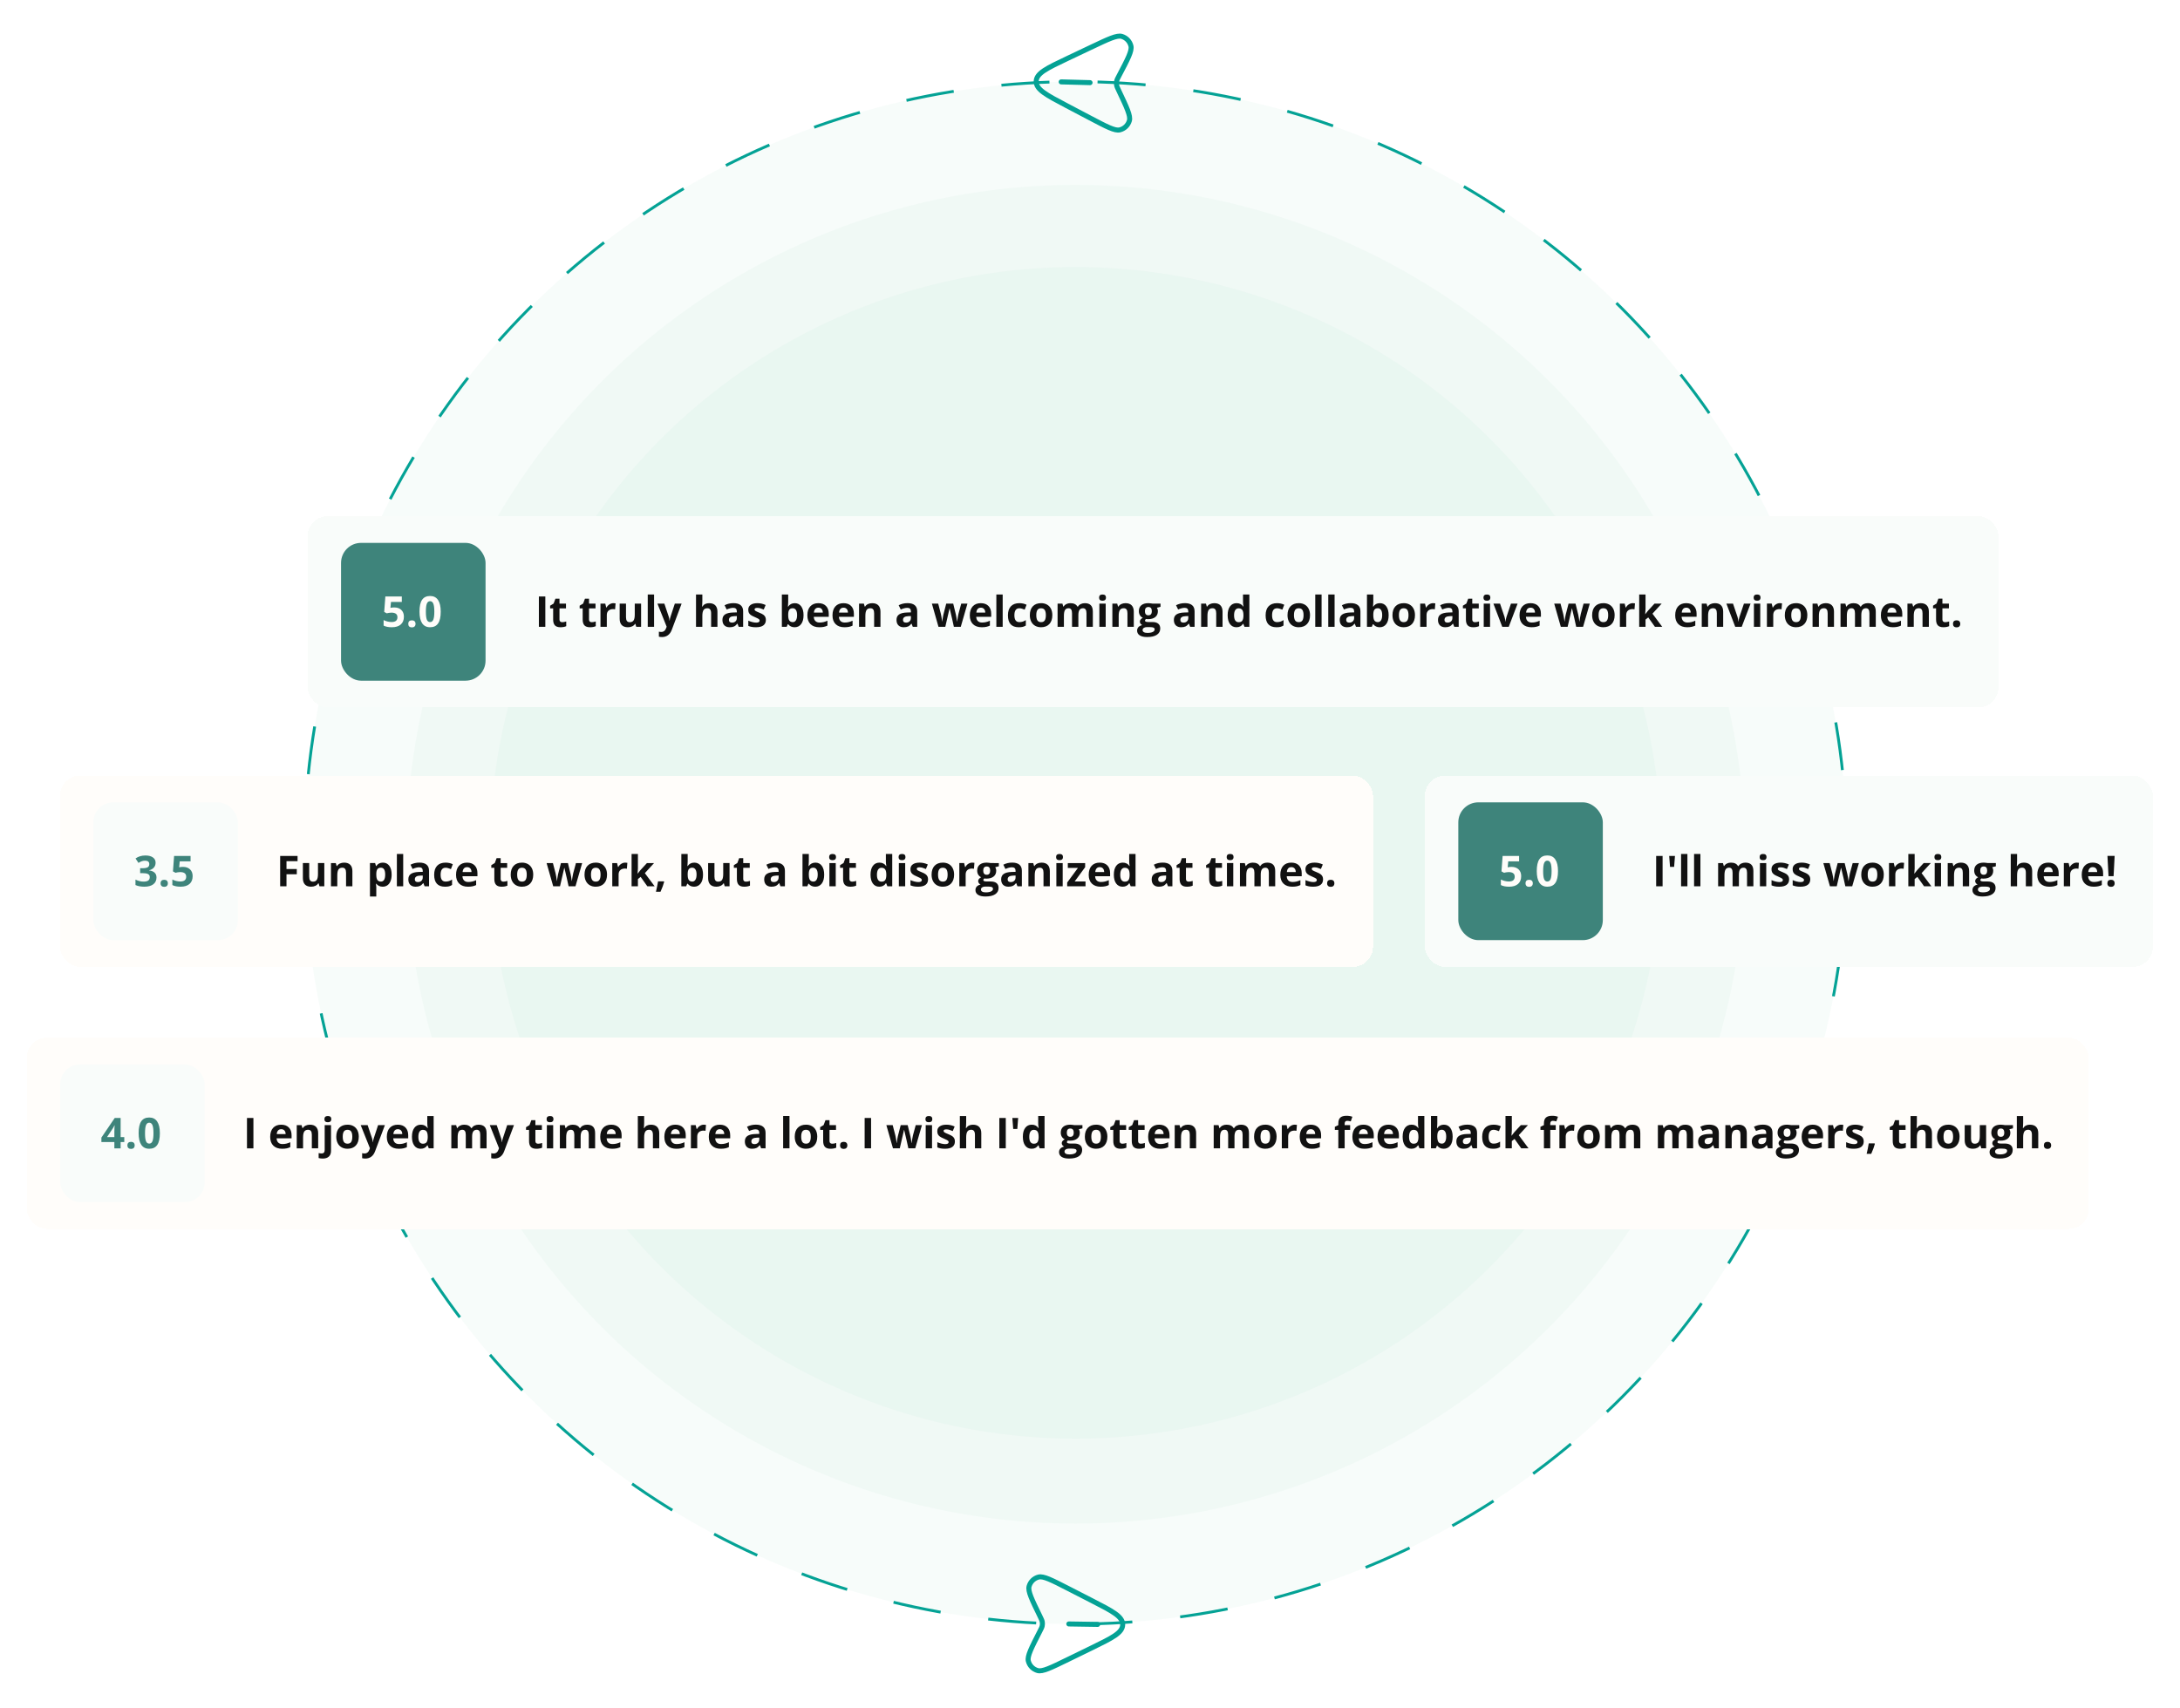 <svg fill="none" height="511" viewBox="0 0 652 511" width="652" xmlns="http://www.w3.org/2000/svg" xmlns:xlink="http://www.w3.org/1999/xlink"><filter id="a" color-interpolation-filters="sRGB" filterUnits="userSpaceOnUse" height="73.219" width="521.724" x="84" y="146.39"><feFlood flood-opacity="0" result="BackgroundImageFix"/><feColorMatrix in="SourceAlpha" result="hardAlpha" type="matrix" values="0 0 0 0 0 0 0 0 0 0 0 0 0 0 0 0 0 0 127 0"/><feOffset dy="6"/><feGaussianBlur stdDeviation="4"/><feComposite in2="hardAlpha" operator="out"/><feColorMatrix type="matrix" values="0 0 0 0 0.067 0 0 0 0 0.067 0 0 0 0 0.067 0 0 0 0.05 0"/><feBlend in2="BackgroundImageFix" mode="normal" result="effect1_dropShadow_598_2500"/><feBlend in="SourceGraphic" in2="effect1_dropShadow_598_2500" mode="normal" result="shape"/></filter><filter id="b" color-interpolation-filters="sRGB" filterUnits="userSpaceOnUse" height="73.219" width="233.724" x="418.157" y="224"><feFlood flood-opacity="0" result="BackgroundImageFix"/><feColorMatrix in="SourceAlpha" result="hardAlpha" type="matrix" values="0 0 0 0 0 0 0 0 0 0 0 0 0 0 0 0 0 0 127 0"/><feOffset dy="6"/><feGaussianBlur stdDeviation="4"/><feComposite in2="hardAlpha" operator="out"/><feColorMatrix type="matrix" values="0 0 0 0 0.067 0 0 0 0 0.067 0 0 0 0 0.067 0 0 0 0.05 0"/><feBlend in2="BackgroundImageFix" mode="normal" result="effect1_dropShadow_598_2500"/><feBlend in="SourceGraphic" in2="effect1_dropShadow_598_2500" mode="normal" result="shape"/></filter><filter id="c" color-interpolation-filters="sRGB" filterUnits="userSpaceOnUse" height="73.219" width="408.724" x="9.924" y="224"><feFlood flood-opacity="0" result="BackgroundImageFix"/><feColorMatrix in="SourceAlpha" result="hardAlpha" type="matrix" values="0 0 0 0 0 0 0 0 0 0 0 0 0 0 0 0 0 0 127 0"/><feOffset dy="6"/><feGaussianBlur stdDeviation="4"/><feComposite in2="hardAlpha" operator="out"/><feColorMatrix type="matrix" values="0 0 0 0 0.067 0 0 0 0 0.067 0 0 0 0 0.067 0 0 0 0.05 0"/><feBlend in2="BackgroundImageFix" mode="normal" result="effect1_dropShadow_598_2500"/><feBlend in="SourceGraphic" in2="effect1_dropShadow_598_2500" mode="normal" result="shape"/></filter><filter id="d" color-interpolation-filters="sRGB" filterUnits="userSpaceOnUse" height="73.219" width="632.724" x="0" y="302.39"><feFlood flood-opacity="0" result="BackgroundImageFix"/><feColorMatrix in="SourceAlpha" result="hardAlpha" type="matrix" values="0 0 0 0 0 0 0 0 0 0 0 0 0 0 0 0 0 0 127 0"/><feOffset dy="6"/><feGaussianBlur stdDeviation="4"/><feComposite in2="hardAlpha" operator="out"/><feColorMatrix type="matrix" values="0 0 0 0 0.067 0 0 0 0 0.067 0 0 0 0 0.067 0 0 0 0.05 0"/><feBlend in2="BackgroundImageFix" mode="normal" result="effect1_dropShadow_598_2500"/><feBlend in="SourceGraphic" in2="effect1_dropShadow_598_2500" mode="normal" result="shape"/></filter><clipPath id="e"><path d="m0 0h35v35h-35z" transform="matrix(.7 .714 -.714 .7 316.606 461.034)"/></clipPath><clipPath id="f"><path d="m0 0h35v35h-35z" transform="matrix(-.692 -.722 .722 -.692 328.805 49.487)"/></clipPath><g fill="#b0dcd0" fill-opacity=".1"><circle cx="321.684" cy="255.106" r="230.682" stroke="#04a295" stroke-dasharray="14.39 14.39" stroke-width=".847"/><circle cx="321.684" cy="255.529" r="200.207"/><circle cx="321.684" cy="255.106" r="175.234"/></g><g clip-path="url(#e)" stroke="#04a295" stroke-width="1.5"><path d="m319.312 496.439 7.115-3.469c6.216-3.031 9.323-4.547 9.348-6.995.024-2.449-3.053-4.026-9.207-7.179l-7.044-3.611c-4.967-2.545-7.45-3.818-8.901-3.449-1.38.35-2.466 1.415-2.844 2.788-.397 1.443.826 3.951 3.272 8.967.392.806.589 1.209.668 1.629.076.407.072.825-.013 1.231-.087.419-.291.817-.7 1.615-2.545 4.967-3.818 7.45-3.449 8.901.35 1.38 1.415 2.465 2.787 2.844 1.444.397 3.952-.826 8.968-3.272z"/><path d="m328.3 485.901-8.635-.134" stroke-linecap="round"/></g><g clip-path="url(#f)" stroke="#04a295" stroke-width="1.5"><path d="m326.486 14.055-7.152 3.392c-6.248 2.963-9.372 4.444-9.424 6.892-.051 2.448 3.009 4.059 9.128 7.279l7.005 3.687c4.938 2.599 7.408 3.899 8.862 3.546 1.384-.336 2.481-1.388 2.875-2.757.413-1.439-.783-3.96-3.174-9.003-.384-.81-.576-1.215-.65-1.636-.072-.408-.064-.826.025-1.231.092-.418.301-.814.718-1.607 2.6-4.939 3.899-7.408 3.547-8.863-.336-1.384-1.388-2.481-2.757-2.874-1.439-.413-3.96.782-9.003 3.174z"/><path d="m317.384 24.494 8.633.228" stroke-linecap="round"/></g><g filter="url(#a)"><rect fill="#f9fcfa" height="57.219" rx="6.055" shape-rendering="crispEdges" width="505.724" x="92" y="148.39"/><rect fill="#3e847b" height="41.219" rx="5.987" width="43.219" x="102" y="156.39"/><path d="m117.923 175.699c.878 0 1.576.246 2.094.739.521.493.782 1.168.782 2.025 0 1.014-.312 1.795-.938 2.341-.625.547-1.519.82-2.683.82-1.01 0-1.826-.163-2.447-.49v-1.659c.327.174.708.317 1.143.429.434.107.846.161 1.236.161 1.172 0 1.757-.48 1.757-1.441 0-.915-.606-1.372-1.819-1.372-.22 0-.462.022-.727.068-.265.041-.48.087-.646.137l-.764-.41.342-4.628h4.925v1.628h-3.242l-.168 1.782.218-.043c.252-.058.565-.087.937-.087zm4.181 4.913c0-.348.093-.611.279-.789s.458-.267.814-.267c.343 0 .608.091.795.273.19.182.285.443.285.783 0 .327-.095.586-.285.776-.191.187-.456.28-.795.28-.348 0-.617-.091-.808-.274-.19-.186-.285-.447-.285-.782zm9.708-3.652c0 1.586-.261 2.759-.783 3.521-.518.762-1.317 1.143-2.398 1.143-1.047 0-1.838-.393-2.372-1.18-.53-.787-.795-1.948-.795-3.484 0-1.603.259-2.783.776-3.541.518-.762 1.315-1.143 2.391-1.143 1.048 0 1.839.398 2.373 1.193.538.795.808 1.959.808 3.491zm-4.441 0c0 1.114.095 1.913.285 2.397.195.48.52.721.975.721.448 0 .771-.245.969-.733.199-.489.299-1.284.299-2.385 0-1.114-.102-1.913-.305-2.398-.199-.488-.52-.733-.963-.733-.451 0-.774.245-.969.733-.194.485-.291 1.284-.291 2.398z" fill="#fffdfa"/><path d="m161.171 181.5v-9.081h1.925v9.081zm6.987-1.385c.332 0 .729-.073 1.193-.218v1.41c-.472.212-1.052.317-1.739.317-.758 0-1.311-.19-1.659-.571-.343-.385-.515-.961-.515-1.727v-3.348h-.907v-.801l1.044-.634.546-1.465h1.211v1.478h1.944v1.422h-1.944v3.348c0 .269.075.468.224.596.153.129.354.193.602.193zm8.833 0c.331 0 .728-.073 1.192-.218v1.41c-.472.212-1.052.317-1.739.317-.758 0-1.31-.19-1.658-.571-.344-.385-.516-.961-.516-1.727v-3.348h-.907v-.801l1.044-.634.546-1.465h1.212v1.478h1.944v1.422h-1.944v3.348c0 .269.074.468.223.596.153.129.354.193.603.193zm6.478-5.69c.257 0 .47.019.64.056l-.143 1.777c-.153-.042-.34-.062-.559-.062-.605 0-1.077.155-1.416.465-.336.311-.503.746-.503 1.305v3.534h-1.895v-6.944h1.435l.279 1.168h.094c.215-.39.505-.702.869-.938.369-.24.768-.361 1.199-.361zm6.82 7.075-.255-.888h-.099c-.203.323-.491.573-.864.751-.372.174-.797.261-1.273.261-.816 0-1.431-.217-1.845-.652-.414-.439-.621-1.068-.621-1.888v-4.528h1.895v4.056c0 .501.089.878.267 1.13.178.249.461.373.851.373.53 0 .913-.176 1.149-.528.236-.356.354-.944.354-1.764v-3.267h1.894v6.944zm5.335 0h-1.894v-9.665h1.894zm1-6.944h2.075l1.31 3.907c.112.339.189.741.23 1.205h.037c.046-.427.135-.829.267-1.205l1.286-3.907h2.031l-2.938 7.832c-.269.725-.654 1.267-1.155 1.627-.497.361-1.079.541-1.745.541-.328 0-.648-.035-.963-.106v-1.503c.228.054.476.081.745.081.336 0 .628-.104.876-.311.253-.203.449-.511.59-.925l.112-.342zm17.95 6.944h-1.894v-4.056c0-1.002-.373-1.503-1.118-1.503-.53 0-.913.18-1.149.54-.236.361-.354.944-.354 1.752v3.267h-1.895v-9.665h1.895v1.969c0 .154-.015.514-.044 1.081l-.043.559h.099c.423-.679 1.093-1.019 2.013-1.019.815 0 1.434.22 1.857.659.422.439.633 1.068.633 1.888zm6.361 0-.367-.944h-.05c-.318.401-.648.681-.987.838-.336.154-.774.23-1.317.23-.667 0-1.192-.19-1.578-.571-.38-.381-.571-.924-.571-1.628 0-.737.257-1.279.77-1.627.518-.352 1.296-.546 2.336-.584l1.205-.037v-.304c0-.704-.361-1.056-1.081-1.056-.555 0-1.207.167-1.957.503l-.627-1.28c.799-.418 1.685-.627 2.658-.627.932 0 1.646.203 2.143.609.497.405.746 1.022.746 1.851v4.627zm-.559-3.217-.733.024c-.551.017-.961.116-1.23.299-.269.182-.404.459-.404.832 0 .534.307.801.919.801.439 0 .789-.126 1.05-.379.265-.252.398-.588.398-1.006zm8.683 1.155c0 .712-.249 1.254-.746 1.627-.492.373-1.231.559-2.217.559-.505 0-.936-.035-1.292-.105-.356-.067-.689-.166-1-.299v-1.565c.352.166.748.305 1.186.416.444.112.833.168 1.168.168.688 0 1.031-.199 1.031-.596 0-.149-.045-.269-.136-.36-.092-.096-.249-.201-.472-.317-.224-.12-.522-.259-.895-.416-.534-.224-.927-.431-1.18-.621-.248-.191-.431-.408-.547-.653-.111-.248-.167-.552-.167-.913 0-.617.238-1.093.714-1.428.48-.34 1.159-.51 2.037-.51.837 0 1.65.183 2.441.547l-.571 1.366c-.348-.149-.673-.271-.975-.366-.303-.095-.611-.143-.926-.143-.559 0-.838.151-.838.454 0 .169.089.316.267.441.182.124.577.308 1.186.552.543.22.94.425 1.193.615.252.191.439.41.559.659.12.248.18.544.18.888zm8.646-5.013c.82 0 1.461.321 1.925.963.464.638.696 1.514.696 2.627 0 1.147-.24 2.036-.721 2.665-.476.629-1.126.944-1.95.944-.816 0-1.455-.296-1.919-.888h-.131l-.316.764h-1.448v-9.665h1.895v2.249c0 .286-.025.743-.075 1.372h.075c.443-.687 1.099-1.031 1.969-1.031zm-.609 1.516c-.468 0-.81.145-1.025.435-.215.285-.327.76-.335 1.422v.205c0 .745.109 1.28.329 1.603.224.323.576.484 1.056.484.389 0 .698-.178.925-.534.232-.36.348-.882.348-1.565 0-.684-.116-1.195-.348-1.535-.232-.343-.548-.515-.95-.515zm7.671-.168c-.402 0-.717.129-.944.385-.228.253-.358.613-.392 1.081h2.659c-.009-.468-.131-.828-.367-1.081-.236-.256-.555-.385-.956-.385zm.267 5.851c-1.118 0-1.992-.308-2.621-.925-.63-.617-.944-1.491-.944-2.621 0-1.164.29-2.063.869-2.696.584-.638 1.389-.957 2.416-.957.982 0 1.746.28 2.292.839.547.559.82 1.331.82 2.317v.919h-4.478c.021.538.18.959.478 1.261s.717.453 1.255.453c.418 0 .813-.043 1.186-.13s.762-.226 1.168-.416v1.465c-.331.166-.685.288-1.062.367-.377.083-.837.124-1.379.124zm7.248-5.851c-.401 0-.716.129-.944.385-.228.253-.358.613-.391 1.081h2.658c-.008-.468-.13-.828-.366-1.081-.236-.256-.555-.385-.957-.385zm.267 5.851c-1.118 0-1.991-.308-2.621-.925-.629-.617-.944-1.491-.944-2.621 0-1.164.29-2.063.87-2.696.584-.638 1.389-.957 2.416-.957.981 0 1.745.28 2.292.839.546.559.82 1.331.82 2.317v.919h-4.479c.021.538.181.959.479 1.261s.716.453 1.254.453c.419 0 .814-.043 1.187-.13.372-.087.762-.226 1.167-.416v1.465c-.331.166-.685.288-1.062.367-.377.083-.836.124-1.379.124zm10.783-.124h-1.894v-4.056c0-.501-.089-.876-.268-1.124-.178-.253-.461-.379-.85-.379-.53 0-.914.178-1.15.534-.236.352-.354.938-.354 1.758v3.267h-1.894v-6.944h1.447l.255.888h.105c.212-.335.502-.588.87-.758.373-.174.795-.261 1.267-.261.808 0 1.42.22 1.839.659.418.435.627 1.064.627 1.888zm9.665 0-.367-.944h-.05c-.318.401-.648.681-.987.838-.336.154-.775.23-1.317.23-.667 0-1.193-.19-1.578-.571-.381-.381-.571-.924-.571-1.628 0-.737.257-1.279.77-1.627.518-.352 1.296-.546 2.336-.584l1.204-.037v-.304c0-.704-.36-1.056-1.08-1.056-.555 0-1.207.167-1.957.503l-.627-1.28c.799-.418 1.685-.627 2.658-.627.932 0 1.646.203 2.143.609.497.405.745 1.022.745 1.851v4.627zm-.56-3.217-.732.024c-.551.017-.961.116-1.23.299-.269.182-.404.459-.404.832 0 .534.306.801.919.801.439 0 .789-.126 1.05-.379.265-.252.397-.588.397-1.006zm12.851 3.217-.534-2.429-.72-3.068h-.044l-1.267 5.497h-2.037l-1.975-6.944h1.888l.801 3.074c.129.551.259 1.311.391 2.28h.038c.016-.315.089-.814.217-1.497l.1-.528.857-3.329h2.087l.813 3.329c.017.091.042.226.075.404.037.178.072.368.105.571.034.199.063.396.087.59.029.191.046.344.05.46h.037c.038-.298.104-.706.199-1.224.095-.521.164-.873.205-1.056l.832-3.074h1.857l-2 6.944zm8.062-5.727c-.401 0-.716.129-.944.385-.227.253-.358.613-.391 1.081h2.658c-.008-.468-.13-.828-.366-1.081-.236-.256-.555-.385-.957-.385zm.268 5.851c-1.118 0-1.992-.308-2.622-.925-.629-.617-.944-1.491-.944-2.621 0-1.164.29-2.063.87-2.696.584-.638 1.389-.957 2.416-.957.981 0 1.745.28 2.292.839s.82 1.331.82 2.317v.919h-4.478c.02.538.18.959.478 1.261s.716.453 1.254.453c.419 0 .814-.043 1.187-.13.372-.087.762-.226 1.168-.416v1.465c-.332.166-.686.288-1.063.367-.376.083-.836.124-1.378.124zm6.267-.124h-1.895v-9.665h1.895zm4.813.124c-2.161 0-3.242-1.186-3.242-3.559 0-1.18.294-2.081.882-2.702.588-.625 1.431-.938 2.528-.938.803 0 1.524.158 2.161.472l-.559 1.466c-.298-.12-.575-.217-.832-.292-.257-.078-.513-.118-.77-.118-.986 0-1.478.7-1.478 2.1 0 1.358.492 2.037 1.478 2.037.364 0 .702-.048 1.012-.143.311-.099.621-.252.932-.459v1.621c-.306.194-.617.329-.932.403-.31.075-.704.112-1.18.112zm5.236-3.609c0 .688.112 1.208.336 1.559.227.352.596.528 1.105.528.505 0 .868-.173 1.087-.521.224-.352.336-.874.336-1.566 0-.687-.112-1.202-.336-1.546-.223-.344-.59-.516-1.099-.516-.505 0-.87.172-1.093.516-.224.339-.336.855-.336 1.546zm4.801 0c0 1.131-.298 2.015-.894 2.653-.596.637-1.426.956-2.491.956-.666 0-1.254-.145-1.764-.435-.509-.294-.9-.714-1.173-1.26-.274-.547-.41-1.185-.41-1.914 0-1.134.296-2.016.888-2.645.592-.63 1.424-.945 2.497-.945.666 0 1.254.145 1.764.435.509.29.9.706 1.174 1.249.273.542.409 1.178.409 1.906zm7.783 3.485h-1.894v-4.056c0-.501-.085-.876-.255-1.124-.166-.253-.429-.379-.789-.379-.484 0-.836.178-1.056.534-.219.356-.329.942-.329 1.758v3.267h-1.894v-6.944h1.447l.255.888h.105c.186-.319.456-.567.808-.745.352-.182.755-.274 1.211-.274 1.039 0 1.743.34 2.112 1.019h.167c.187-.323.46-.573.82-.751.365-.179.774-.268 1.23-.268.787 0 1.381.203 1.783.609.405.402.608 1.048.608 1.938v4.528h-1.9v-4.056c0-.501-.085-.876-.255-1.124-.166-.253-.429-.379-.789-.379-.464 0-.811.166-1.043.497-.228.331-.342.857-.342 1.577zm6.199-8.739c0-.617.343-.926 1.031-.926.687 0 1.031.309 1.031.926 0 .294-.087.524-.261.689-.17.162-.426.243-.77.243-.688 0-1.031-.311-1.031-.932zm1.975 8.739h-1.894v-6.944h1.894zm8.404 0h-1.895v-4.056c0-.501-.089-.876-.267-1.124-.178-.253-.462-.379-.851-.379-.53 0-.913.178-1.149.534-.236.352-.354.938-.354 1.758v3.267h-1.894v-6.944h1.447l.255.888h.105c.211-.335.501-.588.87-.758.372-.174.795-.261 1.267-.261.807 0 1.42.22 1.838.659.419.435.628 1.064.628 1.888zm7.993-6.944v.963l-1.087.279c.199.311.299.658.299 1.044 0 .745-.261 1.327-.783 1.745-.518.414-1.238.621-2.162.621l-.341-.019-.28-.031c-.194.149-.292.315-.292.497 0 .274.348.41 1.044.41h1.18c.762 0 1.342.164 1.739.491.402.327.603.807.603 1.441 0 .811-.34 1.441-1.019 1.888-.675.447-1.646.671-2.913.671-.969 0-1.71-.17-2.224-.509-.509-.336-.764-.808-.764-1.417 0-.418.131-.768.392-1.049.261-.282.644-.483 1.149-.603-.195-.083-.365-.217-.51-.404-.144-.19-.217-.391-.217-.602 0-.265.077-.484.23-.658.153-.178.375-.352.664-.522-.364-.157-.654-.41-.869-.758-.211-.348-.317-.758-.317-1.23 0-.757.247-1.343.739-1.757.493-.415 1.197-.622 2.112-.622.195 0 .425.019.69.056.269.033.441.058.515.075zm-5.36 7.925c0 .261.124.466.373.615.252.149.604.224 1.056.224.679 0 1.211-.093 1.596-.28.385-.186.578-.441.578-.764 0-.261-.114-.441-.342-.54s-.58-.149-1.056-.149h-.981c-.348 0-.64.081-.876.242-.232.166-.348.383-.348.652zm.69-5.652c0 .377.084.675.254.895.174.219.437.329.789.329.356 0 .617-.11.783-.329.165-.22.248-.518.248-.895 0-.836-.344-1.255-1.031-1.255-.696 0-1.043.419-1.043 1.255zm13.534 4.671-.367-.944h-.049c-.319.401-.648.681-.988.838-.335.154-.774.23-1.317.23-.666 0-1.192-.19-1.577-.571-.381-.381-.572-.924-.572-1.628 0-.737.257-1.279.77-1.627.518-.352 1.296-.546 2.336-.584l1.205-.037v-.304c0-.704-.361-1.056-1.081-1.056-.555 0-1.207.167-1.957.503l-.627-1.28c.799-.418 1.685-.627 2.659-.627.931 0 1.645.203 2.142.609.497.405.746 1.022.746 1.851v4.627zm-.559-3.217-.733.024c-.551.017-.961.116-1.23.299-.269.182-.404.459-.404.832 0 .534.307.801.92.801.438 0 .788-.126 1.049-.379.265-.252.398-.588.398-1.006zm10.248 3.217h-1.894v-4.056c0-.501-.089-.876-.267-1.124-.178-.253-.462-.379-.851-.379-.53 0-.913.178-1.149.534-.236.352-.354.938-.354 1.758v3.267h-1.895v-6.944h1.447l.255.888h.106c.211-.335.501-.588.869-.758.373-.174.795-.261 1.267-.261.808 0 1.421.22 1.839.659.418.435.627 1.064.627 1.888zm4.149.124c-.816 0-1.457-.317-1.925-.95-.464-.634-.696-1.512-.696-2.634 0-1.138.236-2.025.708-2.658.476-.638 1.131-.957 1.963-.957.874 0 1.54.34 2 1.019h.062c-.095-.518-.143-.979-.143-1.385v-2.224h1.901v9.665h-1.454l-.366-.901h-.081c-.431.684-1.087 1.025-1.969 1.025zm.665-1.509c.484 0 .838-.141 1.062-.423.228-.281.352-.759.373-1.434v-.205c0-.746-.116-1.28-.348-1.603-.228-.323-.601-.484-1.118-.484-.423 0-.752.18-.988.54-.232.356-.348.876-.348 1.559s.118 1.197.354 1.541c.236.339.574.509 1.013.509zm11.31 1.509c-2.161 0-3.242-1.186-3.242-3.559 0-1.18.294-2.081.882-2.702.588-.625 1.431-.938 2.528-.938.803 0 1.524.158 2.161.472l-.559 1.466c-.298-.12-.575-.217-.832-.292-.257-.078-.513-.118-.77-.118-.986 0-1.478.7-1.478 2.1 0 1.358.492 2.037 1.478 2.037.364 0 .702-.048 1.012-.143.311-.099.622-.252.932-.459v1.621c-.306.194-.617.329-.932.403-.31.075-.704.112-1.18.112zm5.236-3.609c0 .688.112 1.208.336 1.559.227.352.596.528 1.105.528.505 0 .868-.173 1.087-.521.224-.352.336-.874.336-1.566 0-.687-.112-1.202-.336-1.546-.223-.344-.59-.516-1.099-.516-.505 0-.87.172-1.093.516-.224.339-.336.855-.336 1.546zm4.802 0c0 1.131-.299 2.015-.895 2.653-.596.637-1.426.956-2.491.956-.666 0-1.254-.145-1.764-.435-.509-.294-.9-.714-1.173-1.26-.274-.547-.41-1.185-.41-1.914 0-1.134.296-2.016.888-2.645.592-.63 1.424-.945 2.497-.945.666 0 1.254.145 1.764.435.509.29.9.706 1.174 1.249.273.542.41 1.178.41 1.906zm3.459 3.485h-1.894v-9.665h1.894zm3.888 0h-1.894v-9.665h1.894zm6.404 0-.366-.944h-.05c-.319.401-.648.681-.988.838-.335.154-.774.23-1.316.23-.667 0-1.193-.19-1.578-.571-.381-.381-.572-.924-.572-1.628 0-.737.257-1.279.771-1.627.517-.352 1.296-.546 2.335-.584l1.205-.037v-.304c0-.704-.36-1.056-1.081-1.056-.555 0-1.207.167-1.956.503l-.628-1.28c.8-.418 1.686-.627 2.659-.627.931 0 1.646.203 2.143.609.497.405.745 1.022.745 1.851v4.627zm-.559-3.217-.733.024c-.551.017-.961.116-1.23.299-.269.182-.403.459-.403.832 0 .534.306.801.919.801.439 0 .789-.126 1.05-.379.265-.252.397-.588.397-1.006zm7.702-3.858c.82 0 1.462.321 1.925.963.464.638.696 1.514.696 2.627 0 1.147-.24 2.036-.721 2.665-.476.629-1.126.944-1.95.944-.816 0-1.455-.296-1.919-.888h-.131l-.316.764h-1.447v-9.665h1.894v2.249c0 .286-.025.743-.075 1.372h.075c.443-.687 1.099-1.031 1.969-1.031zm-.609 1.516c-.468 0-.809.145-1.025.435-.215.285-.327.76-.335 1.422v.205c0 .745.11 1.28.329 1.603.224.323.576.484 1.056.484.389 0 .698-.178.925-.534.232-.36.348-.882.348-1.565 0-.684-.116-1.195-.348-1.535-.231-.343-.548-.515-.95-.515zm6.304 2.074c0 .688.112 1.208.336 1.559.228.352.596.528 1.105.528.506 0 .868-.173 1.087-.521.224-.352.336-.874.336-1.566 0-.687-.112-1.202-.336-1.546-.223-.344-.59-.516-1.099-.516-.505 0-.87.172-1.093.516-.224.339-.336.855-.336 1.546zm4.802 0c0 1.131-.298 2.015-.895 2.653-.596.637-1.426.956-2.49.956-.667 0-1.255-.145-1.764-.435-.51-.294-.901-.714-1.174-1.26-.274-.547-.41-1.185-.41-1.914 0-1.134.296-2.016.888-2.645.592-.63 1.424-.945 2.497-.945.667 0 1.255.145 1.764.435s.9.706 1.174 1.249c.273.542.41 1.178.41 1.906zm5.441-3.59c.256 0 .47.019.639.056l-.142 1.777c-.154-.042-.34-.062-.559-.062-.605 0-1.077.155-1.417.465-.335.311-.503.746-.503 1.305v3.534h-1.894v-6.944h1.435l.279 1.168h.093c.216-.39.506-.702.87-.938.368-.24.768-.361 1.199-.361zm6.31 7.075-.366-.944h-.05c-.319.401-.648.681-.988.838-.335.154-.774.23-1.316.23-.667 0-1.193-.19-1.578-.571-.381-.381-.571-.924-.571-1.628 0-.737.256-1.279.77-1.627.517-.352 1.296-.546 2.335-.584l1.205-.037v-.304c0-.704-.36-1.056-1.081-1.056-.554 0-1.207.167-1.956.503l-.627-1.28c.799-.418 1.685-.627 2.658-.627.932 0 1.646.203 2.143.609.497.405.745 1.022.745 1.851v4.627zm-.559-3.217-.733.024c-.55.017-.96.116-1.23.299-.269.182-.403.459-.403.832 0 .534.306.801.919.801.439 0 .789-.126 1.05-.379.265-.252.397-.588.397-1.006zm6.764 1.832c.331 0 .729-.073 1.193-.218v1.41c-.472.212-1.052.317-1.739.317-.758 0-1.311-.19-1.659-.571-.343-.385-.515-.961-.515-1.727v-3.348h-.907v-.801l1.043-.634.547-1.465h1.211v1.478h1.944v1.422h-1.944v3.348c0 .269.075.468.224.596.153.129.354.193.602.193zm2.522-7.354c0-.617.344-.926 1.031-.926s1.031.309 1.031.926c0 .294-.087.524-.261.689-.17.162-.426.243-.77.243-.687 0-1.031-.311-1.031-.932zm1.975 8.739h-1.894v-6.944h1.894zm3.646 0-2.646-6.944h1.981l1.342 3.956c.149.501.242.976.28 1.423h.037c.02-.398.114-.872.279-1.423l1.336-3.956h1.981l-2.646 6.944zm8.466-5.727c-.402 0-.717.129-.944.385-.228.253-.358.613-.392 1.081h2.659c-.008-.468-.131-.828-.367-1.081-.236-.256-.555-.385-.956-.385zm.267 5.851c-1.118 0-1.992-.308-2.621-.925-.63-.617-.944-1.491-.944-2.621 0-1.164.29-2.063.869-2.696.584-.638 1.389-.957 2.416-.957.982 0 1.746.28 2.292.839.547.559.82 1.331.82 2.317v.919h-4.478c.021.538.18.959.478 1.261s.717.453 1.255.453c.418 0 .814-.043 1.186-.13.373-.087.762-.226 1.168-.416v1.465c-.331.166-.685.288-1.062.367-.377.083-.837.124-1.379.124zm13.385-.124-.534-2.429-.721-3.068h-.043l-1.267 5.497h-2.038l-1.975-6.944h1.888l.802 3.074c.128.551.259 1.311.391 2.28h.037c.017-.315.089-.814.218-1.497l.099-.528.857-3.329h2.087l.814 3.329c.016.091.041.226.074.404.038.178.073.368.106.571.033.199.062.396.087.59.029.191.045.344.05.46h.037c.037-.298.103-.706.199-1.224.095-.521.163-.873.205-1.056l.832-3.074h1.857l-2 6.944zm6.696-3.485c0 .688.111 1.208.335 1.559.228.352.596.528 1.106.528.505 0 .867-.173 1.086-.521.224-.352.336-.874.336-1.566 0-.687-.112-1.202-.336-1.546-.223-.344-.59-.516-1.099-.516-.505 0-.869.172-1.093.516-.224.339-.335.855-.335 1.546zm4.801 0c0 1.131-.298 2.015-.895 2.653-.596.637-1.426.956-2.49.956-.667 0-1.255-.145-1.764-.435-.51-.294-.901-.714-1.174-1.26-.273-.547-.41-1.185-.41-1.914 0-1.134.296-2.016.888-2.645.592-.63 1.425-.945 2.497-.945.667 0 1.255.145 1.764.435s.901.706 1.174 1.249c.273.542.41 1.178.41 1.906zm5.441-3.59c.256 0 .47.019.639.056l-.142 1.777c-.154-.042-.34-.062-.559-.062-.605 0-1.077.155-1.417.465-.335.311-.503.746-.503 1.305v3.534h-1.894v-6.944h1.435l.279 1.168h.093c.216-.39.506-.702.87-.938.369-.24.768-.361 1.199-.361zm3.72 3.299.826-1.056 1.944-2.112h2.137l-2.758 3.012 2.926 3.932h-2.187l-2-2.814-.813.652v2.162h-1.895v-9.665h1.895v4.311l-.1 1.578zm12.249-1.951c-.402 0-.717.129-.944.385-.228.253-.359.613-.392 1.081h2.659c-.009-.468-.131-.828-.367-1.081-.236-.256-.555-.385-.956-.385zm.267 5.851c-1.118 0-1.992-.308-2.621-.925-.63-.617-.944-1.491-.944-2.621 0-1.164.289-2.063.869-2.696.584-.638 1.389-.957 2.416-.957.982 0 1.746.28 2.292.839.547.559.82 1.331.82 2.317v.919h-4.478c.02.538.18.959.478 1.261s.716.453 1.255.453c.418 0 .813-.043 1.186-.13s.762-.226 1.168-.416v1.465c-.332.166-.686.288-1.062.367-.377.083-.837.124-1.379.124zm10.782-.124h-1.894v-4.056c0-.501-.089-.876-.267-1.124-.178-.253-.462-.379-.851-.379-.53 0-.913.178-1.149.534-.236.352-.354.938-.354 1.758v3.267h-1.895v-6.944h1.448l.254.888h.106c.211-.335.501-.588.869-.758.373-.174.795-.261 1.267-.261.808 0 1.421.22 1.839.659.418.435.627 1.064.627 1.888zm3.603 0-2.646-6.944h1.981l1.342 3.956c.149.501.242.976.279 1.423h.038c.02-.398.113-.872.279-1.423l1.335-3.956h1.982l-2.646 6.944zm5.509-8.739c0-.617.344-.926 1.031-.926s1.031.309 1.031.926c0 .294-.087.524-.261.689-.169.162-.426.243-.77.243-.687 0-1.031-.311-1.031-.932zm1.975 8.739h-1.894v-6.944h1.894zm5.87-7.075c.256 0 .47.019.639.056l-.142 1.777c-.154-.042-.34-.062-.559-.062-.605 0-1.077.155-1.417.465-.335.311-.503.746-.503 1.305v3.534h-1.894v-6.944h1.435l.279 1.168h.093c.216-.39.506-.702.87-.938.369-.24.768-.361 1.199-.361zm3.41 3.59c0 .688.111 1.208.335 1.559.228.352.596.528 1.106.528.505 0 .867-.173 1.087-.521.223-.352.335-.874.335-1.566 0-.687-.112-1.202-.335-1.546-.224-.344-.59-.516-1.1-.516-.505 0-.869.172-1.093.516-.224.339-.335.855-.335 1.546zm4.801 0c0 1.131-.298 2.015-.895 2.653-.596.637-1.426.956-2.49.956-.667 0-1.255-.145-1.764-.435-.509-.294-.901-.714-1.174-1.26-.273-.547-.41-1.185-.41-1.914 0-1.134.296-2.016.888-2.645.592-.63 1.425-.945 2.497-.945.667 0 1.255.145 1.764.435s.901.706 1.174 1.249c.273.542.41 1.178.41 1.906zm7.975 3.485h-1.894v-4.056c0-.501-.089-.876-.267-1.124-.179-.253-.462-.379-.851-.379-.53 0-.913.178-1.149.534-.236.352-.354.938-.354 1.758v3.267h-1.895v-6.944h1.447l.255.888h.106c.211-.335.501-.588.869-.758.373-.174.795-.261 1.267-.261.808 0 1.42.22 1.839.659.418.435.627 1.064.627 1.888zm8.168 0h-1.895v-4.056c0-.501-.085-.876-.254-1.124-.166-.253-.429-.379-.789-.379-.485 0-.837.178-1.056.534-.22.356-.329.942-.329 1.758v3.267h-1.895v-6.944h1.448l.254.888h.106c.186-.319.455-.567.807-.745.352-.182.756-.274 1.211-.274 1.04 0 1.744.34 2.112 1.019h.168c.186-.323.46-.573.82-.751.364-.179.774-.268 1.23-.268.786 0 1.381.203 1.782.609.406.402.609 1.048.609 1.938v4.528h-1.901v-4.056c0-.501-.085-.876-.254-1.124-.166-.253-.429-.379-.789-.379-.464 0-.812.166-1.044.497-.227.331-.341.857-.341 1.577zm9.155-5.727c-.402 0-.716.129-.944.385-.228.253-.358.613-.391 1.081h2.658c-.008-.468-.131-.828-.367-1.081-.236-.256-.554-.385-.956-.385zm.267 5.851c-1.118 0-1.992-.308-2.621-.925s-.944-1.491-.944-2.621c0-1.164.29-2.063.869-2.696.584-.638 1.39-.957 2.417-.957.981 0 1.745.28 2.291.839.547.559.82 1.331.82 2.317v.919h-4.478c.021.538.18.959.478 1.261s.717.453 1.255.453c.418 0 .814-.043 1.186-.13.373-.087.762-.226 1.168-.416v1.465c-.331.166-.685.288-1.062.367-.377.083-.837.124-1.379.124zm10.783-.124h-1.895v-4.056c0-.501-.089-.876-.267-1.124-.178-.253-.462-.379-.851-.379-.53 0-.913.178-1.149.534-.236.352-.354.938-.354 1.758v3.267h-1.894v-6.944h1.447l.255.888h.105c.211-.335.501-.588.87-.758.372-.174.795-.261 1.267-.261.807 0 1.42.22 1.838.659.418.435.628 1.064.628 1.888zm4.875-1.385c.332 0 .729-.073 1.193-.218v1.41c-.472.212-1.052.317-1.739.317-.758 0-1.311-.19-1.659-.571-.343-.385-.515-.961-.515-1.727v-3.348h-.907v-.801l1.044-.634.546-1.465h1.211v1.478h1.944v1.422h-1.944v3.348c0 .269.075.468.224.596.153.129.354.193.602.193zm2.336.497c0-.348.093-.611.279-.789.187-.178.458-.267.814-.267.344 0 .609.091.795.273.19.182.286.443.286.783 0 .327-.096.586-.286.776-.191.186-.456.28-.795.28-.348 0-.617-.091-.808-.274-.19-.186-.285-.447-.285-.782z" fill="#111"/></g><g filter="url(#b)"><rect fill="#f9fcfa" height="57.219" rx="6.055" shape-rendering="crispEdges" width="217.724" x="426.157" y="226"/><rect fill="#3e847b" height="41.219" rx="5.987" width="43.219" x="436.157" y="234"/><path d="m452.08 253.308c.878 0 1.576.247 2.093.74.522.492.783 1.167.783 2.024 0 1.015-.313 1.795-.938 2.342s-1.52.82-2.683.82c-1.011 0-1.826-.164-2.448-.491v-1.658c.328.174.709.317 1.143.428.435.108.847.162 1.236.162 1.172 0 1.758-.48 1.758-1.441 0-.915-.607-1.373-1.82-1.373-.219 0-.461.023-.726.069-.265.041-.481.086-.646.136l-.764-.41.341-4.627h4.926v1.627h-3.243l-.167 1.783.217-.044c.253-.058.565-.087.938-.087zm4.18 4.913c0-.347.093-.61.28-.788.186-.178.457-.267.813-.267.344 0 .609.091.795.273.191.182.286.443.286.782 0 .328-.095.586-.286.777-.19.186-.455.279-.795.279-.348 0-.617-.091-.807-.273-.191-.186-.286-.447-.286-.783zm9.708-3.652c0 1.586-.261 2.76-.782 3.522-.518.762-1.317 1.143-2.398 1.143-1.048 0-1.838-.394-2.373-1.18-.53-.787-.795-1.949-.795-3.485 0-1.602.259-2.782.777-3.54.517-.762 1.314-1.143 2.391-1.143 1.048 0 1.839.398 2.373 1.193.538.795.807 1.958.807 3.49zm-4.441 0c0 1.114.095 1.913.286 2.398.195.48.52.72.975.72.447 0 .77-.244.969-.733.199-.488.298-1.283.298-2.385 0-1.114-.101-1.913-.304-2.397-.199-.489-.52-.733-.963-.733-.451 0-.774.244-.969.733-.195.484-.292 1.283-.292 2.397z" fill="#fffdfa"/><path d="m495.328 259.11v-9.081h1.925v9.081zm5.627-9.081-.255 3.279h-1.223l-.255-3.279zm3.72 9.081h-1.894v-9.665h1.894zm3.889 0h-1.895v-9.665h1.895zm11.515 0h-1.894v-4.056c0-.501-.085-.876-.255-1.124-.166-.253-.429-.379-.789-.379-.484 0-.836.178-1.056.534-.219.356-.329.942-.329 1.758v3.267h-1.894v-6.944h1.447l.255.888h.105c.186-.319.456-.568.808-.746.352-.182.755-.273 1.211-.273 1.039 0 1.743.34 2.112 1.019h.167c.187-.323.46-.574.82-.752.364-.178.774-.267 1.23-.267.787 0 1.381.203 1.783.609.405.401.608 1.047.608 1.938v4.528h-1.9v-4.056c0-.501-.085-.876-.255-1.124-.166-.253-.429-.379-.789-.379-.464 0-.811.165-1.043.497-.228.331-.342.857-.342 1.577zm6.199-8.739c0-.617.343-.926 1.031-.926.687 0 1.031.309 1.031.926 0 .294-.087.523-.261.689-.17.161-.427.242-.77.242-.688 0-1.031-.31-1.031-.931zm1.975 8.739h-1.894v-6.944h1.894zm6.838-2.062c0 .712-.248 1.254-.745 1.627-.493.373-1.232.559-2.217.559-.506 0-.936-.035-1.292-.106-.356-.066-.69-.165-1-.298v-1.565c.352.166.747.304 1.186.416.443.112.832.168 1.168.168.687 0 1.031-.199 1.031-.597 0-.149-.046-.269-.137-.36-.091-.095-.248-.201-.472-.317-.223-.12-.522-.258-.894-.416-.534-.223-.928-.43-1.18-.621-.249-.19-.431-.408-.547-.652-.112-.248-.168-.553-.168-.913 0-.617.238-1.093.715-1.429.48-.339 1.159-.509 2.037-.509.836 0 1.65.182 2.441.547l-.572 1.366c-.347-.149-.672-.271-.975-.366-.302-.096-.61-.143-.925-.143-.559 0-.839.151-.839.453 0 .17.089.317.267.441.183.124.578.309 1.187.553.542.219.94.424 1.192.615.253.19.439.41.559.658.12.249.18.545.18.889zm6.323 0c0 .712-.248 1.254-.745 1.627-.493.373-1.232.559-2.217.559-.506 0-.936-.035-1.292-.106-.356-.066-.69-.165-1-.298v-1.565c.352.166.747.304 1.186.416.443.112.832.168 1.168.168.687 0 1.031-.199 1.031-.597 0-.149-.046-.269-.137-.36-.091-.095-.248-.201-.472-.317-.224-.12-.522-.258-.894-.416-.534-.223-.928-.43-1.18-.621-.249-.19-.431-.408-.547-.652-.112-.248-.168-.553-.168-.913 0-.617.238-1.093.715-1.429.48-.339 1.159-.509 2.037-.509.836 0 1.65.182 2.441.547l-.572 1.366c-.347-.149-.672-.271-.975-.366-.302-.096-.611-.143-.925-.143-.559 0-.839.151-.839.453 0 .17.089.317.267.441.183.124.578.309 1.187.553.542.219.94.424 1.192.615.253.19.439.41.559.658.12.249.18.545.18.889zm10.491 2.062-.534-2.429-.721-3.068h-.043l-1.267 5.497h-2.037l-1.976-6.944h1.889l.801 3.074c.128.551.259 1.311.391 2.28h.037c.017-.315.089-.814.218-1.497l.099-.528.857-3.329h2.087l.814 3.329c.016.091.041.225.074.403.038.179.073.369.106.572.033.199.062.395.087.59.029.19.046.344.05.46h.037c.037-.299.103-.706.199-1.224.095-.522.163-.874.205-1.056l.832-3.074h1.857l-2 6.944zm6.696-3.485c0 .688.111 1.207.335 1.559.228.352.596.528 1.106.528.505 0 .867-.174 1.087-.522.223-.352.335-.873.335-1.565 0-.687-.112-1.203-.335-1.546-.224-.344-.59-.516-1.1-.516-.505 0-.869.172-1.093.516-.224.339-.335.855-.335 1.546zm4.801 0c0 1.131-.298 2.015-.895 2.652-.596.638-1.426.957-2.49.957-.667 0-1.255-.145-1.764-.435-.51-.294-.901-.714-1.174-1.261-.273-.546-.41-1.184-.41-1.913 0-1.134.296-2.016.888-2.646.592-.629 1.425-.944 2.497-.944.667 0 1.255.145 1.764.435s.901.706 1.174 1.248c.273.543.41 1.178.41 1.907zm5.441-3.59c.257 0 .47.019.64.056l-.143 1.776c-.153-.041-.34-.062-.559-.062-.605 0-1.077.156-1.416.466-.336.311-.504.745-.504 1.304v3.535h-1.894v-6.944h1.435l.279 1.167h.094c.215-.389.505-.702.869-.938.369-.24.768-.36 1.199-.36zm3.72 3.298.826-1.056 1.944-2.111h2.137l-2.758 3.012 2.926 3.932h-2.187l-2-2.814-.813.652v2.162h-1.895v-9.665h1.895v4.311l-.1 1.577zm5.988-4.962c0-.617.344-.926 1.031-.926s1.031.309 1.031.926c0 .294-.087.523-.261.689-.17.161-.426.242-.77.242-.687 0-1.031-.31-1.031-.931zm1.975 8.739h-1.894v-6.944h1.894zm8.404 0h-1.895v-4.056c0-.501-.089-.876-.267-1.124-.178-.253-.461-.379-.851-.379-.53 0-.913.178-1.149.534-.236.352-.354.938-.354 1.758v3.267h-1.894v-6.944h1.447l.255.888h.105c.211-.336.501-.588.87-.758.372-.174.795-.261 1.267-.261.807 0 1.42.22 1.838.658.419.435.628 1.065.628 1.889zm7.993-6.944v.962l-1.086.28c.198.31.298.658.298 1.043 0 .746-.261 1.327-.783 1.746-.518.414-1.238.621-2.161.621l-.342-.019-.28-.031c-.194.149-.291.315-.291.497 0 .273.347.41 1.043.41h1.18c.762 0 1.342.163 1.739.491.402.327.603.807.603 1.441 0 .811-.34 1.441-1.019 1.888-.675.447-1.646.671-2.913.671-.969 0-1.71-.17-2.224-.51-.509-.335-.764-.807-.764-1.416 0-.418.131-.768.392-1.05.261-.281.644-.482 1.149-.602-.195-.083-.365-.218-.509-.404-.145-.19-.218-.391-.218-.602 0-.265.077-.485.23-.659.153-.178.375-.352.665-.521-.365-.158-.655-.41-.87-.758-.211-.348-.317-.758-.317-1.23 0-.758.247-1.344.739-1.758.493-.414 1.197-.621 2.112-.621.195 0 .425.019.69.056.269.033.441.058.515.075zm-5.36 7.925c0 .261.124.466.373.615.252.149.604.223 1.056.223.679 0 1.211-.093 1.596-.279s.578-.441.578-.764c0-.261-.114-.441-.342-.54-.228-.1-.58-.149-1.056-.149h-.981c-.348 0-.64.08-.876.242-.232.165-.348.383-.348.652zm.69-5.652c0 .377.085.675.254.894.174.22.437.329.789.329.356 0 .617-.109.783-.329.165-.219.248-.517.248-.894 0-.837-.343-1.255-1.031-1.255-.696 0-1.043.418-1.043 1.255zm15.534 4.671h-1.895v-4.056c0-1.002-.372-1.503-1.118-1.503-.53 0-.913.18-1.149.54s-.354.944-.354 1.752v3.267h-1.894v-9.665h1.894v1.969c0 .153-.014.513-.043 1.081l-.044.559h.1c.422-.679 1.093-1.019 2.012-1.019.816 0 1.435.22 1.857.658.423.439.634 1.069.634 1.889zm4.826-5.727c-.402 0-.717.128-.944.385-.228.253-.358.613-.392 1.081h2.659c-.008-.468-.131-.828-.367-1.081-.236-.257-.555-.385-.956-.385zm.267 5.851c-1.118 0-1.992-.309-2.621-.926-.63-.617-.944-1.49-.944-2.621 0-1.163.29-2.062.869-2.695.584-.638 1.39-.957 2.416-.957.982 0 1.746.28 2.292.839.547.559.82 1.331.82 2.316v.92h-4.478c.021.538.18.958.478 1.26.298.303.717.454 1.255.454.418 0 .814-.044 1.186-.131.373-.086.762-.225 1.168-.416v1.466c-.331.166-.685.288-1.062.367-.377.082-.837.124-1.379.124zm8.248-7.199c.257 0 .47.019.64.056l-.143 1.776c-.153-.041-.339-.062-.559-.062-.604 0-1.076.156-1.416.466-.335.311-.503.745-.503 1.304v3.535h-1.894v-6.944h1.434l.28 1.167h.093c.215-.389.505-.702.87-.938.368-.24.768-.36 1.198-.36zm4.777 1.348c-.402 0-.717.128-.944.385-.228.253-.359.613-.392 1.081h2.659c-.009-.468-.131-.828-.367-1.081-.236-.257-.555-.385-.956-.385zm.267 5.851c-1.118 0-1.992-.309-2.621-.926-.63-.617-.944-1.49-.944-2.621 0-1.163.289-2.062.869-2.695.584-.638 1.389-.957 2.416-.957.982 0 1.746.28 2.292.839.547.559.82 1.331.82 2.316v.92h-4.478c.021.538.18.958.478 1.26.298.303.716.454 1.255.454.418 0 .813-.044 1.186-.131.373-.086.762-.225 1.168-.416v1.466c-.331.166-.686.288-1.062.367-.377.082-.837.124-1.379.124zm5.963-3.137h-1.516l-.317-6.068h2.149zm-1.858 2.124c0-.347.094-.61.28-.788s.457-.267.814-.267c.343 0 .608.091.795.273.19.182.285.443.285.782 0 .328-.095.586-.285.777-.191.186-.456.279-.795.279-.348 0-.617-.091-.808-.273-.19-.186-.286-.447-.286-.783z" fill="#111"/></g><g filter="url(#c)"><rect fill="#fffdfa" height="57.219" rx="6.055" shape-rendering="crispEdges" width="392.724" x="17.924" y="226"/><rect fill="#f9fcfa" height="41.219" rx="5.987" width="43.219" x="27.924" y="234"/><path d="m46.536 252.06c0 .567-.172 1.05-.515 1.447-.344.398-.826.671-1.447.82v.037c.733.091 1.288.315 1.665.671.377.352.565.828.565 1.429 0 .873-.317 1.555-.95 2.043-.633.485-1.538.727-2.714.727-.986 0-1.859-.164-2.621-.491v-1.633c.352.178.739.323 1.161.434.422.112.841.168 1.255.168.633 0 1.101-.108 1.404-.323s.453-.561.453-1.037c0-.427-.174-.729-.522-.907-.348-.178-.903-.267-1.665-.267h-.69v-1.472h.702c.704 0 1.217-.091 1.54-.273.327-.187.491-.503.491-.951 0-.687-.431-1.031-1.292-1.031-.298 0-.603.05-.913.149-.306.1-.648.272-1.025.516l-.888-1.323c.828-.596 1.816-.895 2.963-.895.94 0 1.681.191 2.224.572.546.381.82.911.82 1.59zm1.491 6.161c0-.347.093-.61.28-.788s.458-.267.814-.267c.344 0 .609.091.795.273.191.182.286.443.286.782 0 .328-.095.586-.286.777-.191.186-.456.279-.795.279-.348 0-.617-.091-.807-.273-.191-.186-.286-.447-.286-.783zm6.714-4.913c.878 0 1.575.247 2.093.74.522.492.783 1.167.783 2.024 0 1.015-.313 1.795-.938 2.342-.625.547-1.52.82-2.683.82-1.01 0-1.826-.164-2.447-.491v-1.658c.327.174.708.317 1.143.428.435.108.847.162 1.236.162 1.172 0 1.758-.48 1.758-1.441 0-.915-.607-1.373-1.82-1.373-.22 0-.462.023-.727.069-.265.041-.48.086-.646.136l-.764-.41.342-4.627h4.925v1.627h-3.242l-.168 1.783.217-.044c.253-.058.565-.087.938-.087z" fill="#3e847b"/><path d="m85.685 259.11h-1.894v-9.081h5.205v1.578h-3.311v2.341h3.081v1.572h-3.081zm9.857 0-.255-.889h-.099c-.203.323-.491.574-.863.752-.373.174-.797.261-1.273.261-.816 0-1.431-.218-1.845-.652-.414-.439-.621-1.069-.621-1.889v-4.527h1.894v4.055c0 .501.089.878.267 1.131.178.248.462.373.851.373.53 0 .913-.176 1.149-.528.236-.357.354-.945.354-1.764v-3.267h1.894v6.944zm9.851 0h-1.895v-4.056c0-.501-.089-.876-.267-1.124-.178-.253-.461-.379-.851-.379-.53 0-.913.178-1.149.534-.236.352-.354.938-.354 1.758v3.267h-1.894v-6.944h1.447l.255.888h.105c.211-.336.501-.588.87-.758.372-.174.795-.261 1.267-.261.807 0 1.42.22 1.838.658.419.435.628 1.065.628 1.889zm9.068.124c-.816 0-1.455-.296-1.919-.888h-.1c.067.579.1.915.1 1.006v2.814h-1.895v-10h1.541l.267.9h.087c.443-.687 1.099-1.031 1.969-1.031.82 0 1.461.317 1.925.95.464.634.696 1.514.696 2.64 0 .741-.11 1.385-.329 1.932-.216.546-.524.963-.926 1.248-.402.286-.874.429-1.416.429zm-.559-5.683c-.468 0-.81.145-1.025.434-.215.286-.327.76-.335 1.423v.205c0 .745.109 1.279.329 1.602.224.323.576.485 1.056.485.849 0 1.273-.7 1.273-2.1 0-.683-.105-1.194-.317-1.534-.207-.344-.534-.515-.981-.515zm6.689 5.559h-1.894v-9.665h1.894zm6.404 0-.366-.944h-.05c-.319.401-.648.681-.988.838-.335.153-.774.23-1.316.23-.667 0-1.193-.191-1.578-.572-.381-.381-.571-.923-.571-1.627 0-.737.256-1.279.77-1.627.517-.352 1.296-.547 2.335-.584l1.205-.037v-.305c0-.704-.36-1.056-1.081-1.056-.554 0-1.207.168-1.956.504l-.627-1.28c.799-.418 1.685-.627 2.658-.627.932 0 1.646.203 2.143.608.497.406.745 1.023.745 1.851v4.628zm-.559-3.218-.733.025c-.551.017-.96.116-1.23.298-.269.182-.403.46-.403.833 0 .534.306.801.919.801.439 0 .789-.127 1.05-.379.265-.253.397-.588.397-1.006zm6.658 3.342c-2.161 0-3.242-1.186-3.242-3.559 0-1.18.294-2.081.882-2.702.588-.625 1.431-.938 2.528-.938.803 0 1.524.157 2.162.472l-.559 1.466c-.298-.12-.576-.217-.833-.292-.256-.079-.513-.118-.77-.118-.985 0-1.478.7-1.478 2.099 0 1.359.493 2.038 1.478 2.038.365 0 .702-.048 1.013-.143.31-.1.621-.253.931-.46v1.621c-.306.195-.617.33-.931.404-.311.075-.704.112-1.181.112zm6.603-5.851c-.402 0-.716.128-.944.385-.228.253-.358.613-.391 1.081h2.658c-.008-.468-.131-.828-.367-1.081-.236-.257-.554-.385-.956-.385zm.267 5.851c-1.118 0-1.992-.309-2.621-.926s-.944-1.49-.944-2.621c0-1.163.29-2.062.869-2.695.584-.638 1.39-.957 2.417-.957.981 0 1.745.28 2.291.839.547.559.82 1.331.82 2.316v.92h-4.478c.021.538.18.958.478 1.26.298.303.717.454 1.255.454.418 0 .814-.044 1.186-.131.373-.086.762-.225 1.168-.416v1.466c-.331.166-.685.288-1.062.367-.377.082-.837.124-1.379.124zm10.602-1.509c.332 0 .729-.073 1.193-.218v1.41c-.472.211-1.052.317-1.739.317-.758 0-1.311-.191-1.658-.572-.344-.385-.516-.96-.516-1.726v-3.348h-.907v-.801l1.044-.634.546-1.466h1.211v1.479h1.944v1.422h-1.944v3.348c0 .269.075.468.224.596.153.128.354.193.602.193zm4.112-2.1c0 .688.112 1.207.336 1.559.227.352.596.528 1.105.528.505 0 .868-.174 1.087-.522.224-.352.336-.873.336-1.565 0-.687-.112-1.203-.336-1.546-.223-.344-.59-.516-1.099-.516-.505 0-.87.172-1.093.516-.224.339-.336.855-.336 1.546zm4.801 0c0 1.131-.298 2.015-.894 2.652-.596.638-1.426.957-2.491.957-.666 0-1.254-.145-1.764-.435-.509-.294-.9-.714-1.173-1.261-.274-.546-.41-1.184-.41-1.913 0-1.134.296-2.016.888-2.646.592-.629 1.424-.944 2.497-.944.666 0 1.254.145 1.764.435.509.29.9.706 1.174 1.248.273.543.409 1.178.409 1.907zm10.578 3.485-.534-2.429-.721-3.068h-.043l-1.267 5.497h-2.037l-1.976-6.944h1.889l.801 3.074c.128.551.259 1.311.391 2.28h.037c.017-.315.089-.814.218-1.497l.099-.528.857-3.329h2.087l.814 3.329c.017.091.041.225.075.403.037.179.072.369.105.572.033.199.062.395.087.59.029.19.046.344.05.46h.037c.037-.299.104-.706.199-1.224.095-.522.163-.874.205-1.056l.832-3.074h1.857l-2 6.944zm6.696-3.485c0 .688.112 1.207.335 1.559.228.352.596.528 1.106.528.505 0 .867-.174 1.087-.522.223-.352.335-.873.335-1.565 0-.687-.112-1.203-.335-1.546-.224-.344-.59-.516-1.1-.516-.505 0-.869.172-1.093.516-.223.339-.335.855-.335 1.546zm4.801 0c0 1.131-.298 2.015-.894 2.652-.597.638-1.427.957-2.491.957-.667 0-1.255-.145-1.764-.435-.509-.294-.901-.714-1.174-1.261-.273-.546-.41-1.184-.41-1.913 0-1.134.296-2.016.888-2.646.592-.629 1.425-.944 2.497-.944.667 0 1.255.145 1.764.435s.901.706 1.174 1.248c.273.543.41 1.178.41 1.907zm5.441-3.59c.257 0 .47.019.64.056l-.143 1.776c-.153-.041-.34-.062-.559-.062-.605 0-1.077.156-1.416.466-.336.311-.503.745-.503 1.304v3.535h-1.895v-6.944h1.435l.279 1.167h.094c.215-.389.505-.702.869-.938.369-.24.768-.36 1.199-.36zm3.72 3.298.826-1.056 1.945-2.111h2.136l-2.758 3.012 2.926 3.932h-2.186l-2-2.814-.814.652v2.162h-1.894v-9.665h1.894v4.311l-.099 1.577zm7.926 2.441c-.215.837-.58 1.828-1.093 2.975h-1.367c.269-1.101.478-2.14.628-3.118h1.739zm9-5.739c.82 0 1.461.321 1.925.963.464.638.696 1.513.696 2.627 0 1.147-.24 2.035-.721 2.665-.476.629-1.126.944-1.95.944-.816 0-1.455-.296-1.919-.888h-.131l-.316.764h-1.448v-9.665h1.895v2.248c0 .286-.025.744-.075 1.373h.075c.443-.687 1.099-1.031 1.969-1.031zm-.609 1.516c-.468 0-.809.145-1.025.434-.215.286-.327.76-.335 1.423v.205c0 .745.11 1.279.329 1.602.224.323.576.485 1.056.485.389 0 .698-.178.925-.534.232-.361.348-.882.348-1.566 0-.683-.116-1.194-.348-1.534-.231-.344-.548-.515-.95-.515zm9.714 5.559-.254-.889h-.1c-.203.323-.49.574-.863.752-.373.174-.797.261-1.273.261-.816 0-1.431-.218-1.845-.652-.414-.439-.621-1.069-.621-1.889v-4.527h1.894v4.055c0 .501.089.878.267 1.131.178.248.462.373.851.373.53 0 .913-.176 1.149-.528.236-.357.354-.945.354-1.764v-3.267h1.895v6.944zm6.367-1.385c.331 0 .729-.073 1.192-.218v1.41c-.472.211-1.051.317-1.739.317-.758 0-1.31-.191-1.658-.572-.344-.385-.516-.96-.516-1.726v-3.348h-.907v-.801l1.044-.634.547-1.466h1.211v1.479h1.944v1.422h-1.944v3.348c0 .269.074.468.223.596.154.128.354.193.603.193zm10.317 1.385-.367-.944h-.05c-.318.401-.648.681-.987.838-.336.153-.775.23-1.317.23-.667 0-1.193-.191-1.578-.572-.381-.381-.571-.923-.571-1.627 0-.737.257-1.279.77-1.627.518-.352 1.296-.547 2.336-.584l1.205-.037v-.305c0-.704-.361-1.056-1.081-1.056-.555 0-1.207.168-1.957.504l-.627-1.28c.799-.418 1.685-.627 2.658-.627.932 0 1.646.203 2.143.608.497.406.746 1.023.746 1.851v4.628zm-.559-3.218-.733.025c-.551.017-.961.116-1.23.298s-.404.46-.404.833c0 .534.306.801.919.801.439 0 .789-.127 1.05-.379.265-.253.398-.588.398-1.006zm11.006-3.857c.82 0 1.461.321 1.925.963.464.638.696 1.513.696 2.627 0 1.147-.24 2.035-.721 2.665-.476.629-1.126.944-1.95.944-.816 0-1.455-.296-1.919-.888h-.131l-.316.764h-1.448v-9.665h1.895v2.248c0 .286-.025.744-.075 1.373h.075c.443-.687 1.099-1.031 1.969-1.031zm-.609 1.516c-.468 0-.81.145-1.025.434-.215.286-.327.76-.335 1.423v.205c0 .745.109 1.279.329 1.602.224.323.576.485 1.056.485.389 0 .698-.178.925-.534.232-.361.348-.882.348-1.566 0-.683-.116-1.194-.348-1.534-.232-.344-.548-.515-.95-.515zm4.714-3.18c0-.617.344-.926 1.031-.926.688 0 1.031.309 1.031.926 0 .294-.087.523-.261.689-.169.161-.426.242-.77.242-.687 0-1.031-.31-1.031-.931zm1.975 8.739h-1.894v-6.944h1.894zm4.92-1.385c.331 0 .728-.073 1.192-.218v1.41c-.472.211-1.052.317-1.739.317-.758 0-1.31-.191-1.658-.572-.344-.385-.516-.96-.516-1.726v-3.348h-.907v-.801l1.044-.634.546-1.466h1.212v1.479h1.944v1.422h-1.944v3.348c0 .269.074.468.223.596.153.128.354.193.603.193zm8.105 1.509c-.816 0-1.457-.317-1.925-.95-.464-.634-.696-1.512-.696-2.634 0-1.139.236-2.025.708-2.658.476-.638 1.131-.957 1.963-.957.874 0 1.54.34 2 1.019h.062c-.095-.518-.143-.98-.143-1.385v-2.224h1.901v9.665h-1.454l-.366-.901h-.081c-.43.683-1.087 1.025-1.969 1.025zm.665-1.509c.484 0 .838-.141 1.062-.423.228-.281.352-.76.373-1.435v-.205c0-.745-.116-1.279-.348-1.602-.228-.323-.601-.485-1.118-.485-.423 0-.752.181-.988.541-.232.356-.348.876-.348 1.559s.118 1.197.354 1.54c.236.34.574.51 1.013.51zm5.105-7.354c0-.617.344-.926 1.031-.926.688 0 1.031.309 1.031.926 0 .294-.086.523-.26.689-.17.161-.427.242-.771.242-.687 0-1.031-.31-1.031-.931zm1.976 8.739h-1.895v-6.944h1.895zm6.838-2.062c0 .712-.248 1.254-.745 1.627-.493.373-1.232.559-2.218.559-.505 0-.936-.035-1.292-.106-.356-.066-.689-.165-1-.298v-1.565c.352.166.748.304 1.187.416.443.112.832.168 1.167.168.688 0 1.031-.199 1.031-.597 0-.149-.045-.269-.136-.36-.091-.095-.249-.201-.472-.317-.224-.12-.522-.258-.895-.416-.534-.223-.927-.43-1.18-.621-.248-.19-.43-.408-.546-.652-.112-.248-.168-.553-.168-.913 0-.617.238-1.093.714-1.429.481-.339 1.16-.509 2.037-.509.837 0 1.651.182 2.441.547l-.571 1.366c-.348-.149-.673-.271-.975-.366-.302-.096-.611-.143-.926-.143-.559 0-.838.151-.838.453 0 .17.089.317.267.441.182.124.578.309 1.186.553.543.219.94.424 1.193.615.252.19.439.41.559.658.12.249.18.545.18.889zm2.988-1.423c0 .688.111 1.207.335 1.559.228.352.596.528 1.106.528.505 0 .867-.174 1.087-.522.223-.352.335-.873.335-1.565 0-.687-.112-1.203-.335-1.546-.224-.344-.591-.516-1.1-.516-.505 0-.869.172-1.093.516-.224.339-.335.855-.335 1.546zm4.801 0c0 1.131-.298 2.015-.895 2.652-.596.638-1.426.957-2.49.957-.667 0-1.255-.145-1.764-.435-.51-.294-.901-.714-1.174-1.261-.273-.546-.41-1.184-.41-1.913 0-1.134.296-2.016.888-2.646.592-.629 1.425-.944 2.497-.944.667 0 1.255.145 1.764.435s.901.706 1.174 1.248c.273.543.41 1.178.41 1.907zm5.441-3.59c.256 0 .47.019.64.056l-.143 1.776c-.154-.041-.34-.062-.559-.062-.605 0-1.077.156-1.416.466-.336.311-.504.745-.504 1.304v3.535h-1.894v-6.944h1.435l.279 1.167h.093c.216-.389.506-.702.87-.938.369-.24.768-.36 1.199-.36zm7.944.131v.962l-1.087.28c.199.31.298.658.298 1.043 0 .746-.261 1.327-.783 1.746-.517.414-1.238.621-2.161.621l-.342-.019-.279-.031c-.195.149-.292.315-.292.497 0 .273.348.41 1.043.41h1.18c.762 0 1.342.163 1.74.491.401.327.602.807.602 1.441 0 .811-.339 1.441-1.019 1.888-.674.447-1.645.671-2.913.671-.969 0-1.71-.17-2.223-.51-.509-.335-.764-.807-.764-1.416 0-.418.13-.768.391-1.05.261-.281.644-.482 1.149-.602-.194-.083-.364-.218-.509-.404-.145-.19-.217-.391-.217-.602 0-.265.076-.485.229-.659.154-.178.375-.352.665-.521-.364-.158-.654-.41-.87-.758-.211-.348-.316-.758-.316-1.23 0-.758.246-1.344.739-1.758.492-.414 1.196-.621 2.112-.621.194 0 .424.019.689.056.269.033.441.058.515.075zm-5.36 7.925c0 .261.124.466.372.615.253.149.605.223 1.056.223.679 0 1.211-.093 1.596-.279.386-.186.578-.441.578-.764 0-.261-.114-.441-.342-.54-.227-.1-.579-.149-1.055-.149h-.982c-.348 0-.64.08-.876.242-.231.165-.347.383-.347.652zm.689-5.652c0 .377.085.675.255.894.174.22.437.329.789.329.356 0 .616-.109.782-.329.166-.219.249-.517.249-.894 0-.837-.344-1.255-1.031-1.255-.696 0-1.044.418-1.044 1.255zm10.23 4.671-.367-.944h-.049c-.319.401-.648.681-.988.838-.335.153-.774.23-1.317.23-.666 0-1.192-.191-1.577-.572-.381-.381-.572-.923-.572-1.627 0-.737.257-1.279.77-1.627.518-.352 1.297-.547 2.336-.584l1.205-.037v-.305c0-.704-.36-1.056-1.081-1.056-.555 0-1.207.168-1.956.504l-.628-1.28c.799-.418 1.686-.627 2.659-.627.931 0 1.646.203 2.142.608.497.406.746 1.023.746 1.851v4.628zm-.559-3.218-.733.025c-.551.017-.961.116-1.23.298s-.404.46-.404.833c0 .534.307.801.92.801.439 0 .788-.127 1.049-.379.265-.253.398-.588.398-1.006zm10.248 3.218h-1.894v-4.056c0-.501-.089-.876-.267-1.124-.178-.253-.462-.379-.851-.379-.53 0-.913.178-1.149.534-.236.352-.354.938-.354 1.758v3.267h-1.895v-6.944h1.448l.254.888h.106c.211-.336.501-.588.869-.758.373-.174.795-.261 1.267-.261.808 0 1.421.22 1.839.658.418.435.627 1.065.627 1.889zm1.87-8.739c0-.617.343-.926 1.031-.926.687 0 1.031.309 1.031.926 0 .294-.087.523-.261.689-.17.161-.426.242-.77.242-.688 0-1.031-.31-1.031-.931zm1.975 8.739h-1.894v-6.944h1.894zm6.826 0h-5.484v-1.118l3.217-4.379h-3.025v-1.447h5.18v1.229l-3.13 4.267h3.242zm4.255-5.727c-.402 0-.717.128-.944.385-.228.253-.359.613-.392 1.081h2.659c-.009-.468-.131-.828-.367-1.081-.236-.257-.555-.385-.956-.385zm.267 5.851c-1.118 0-1.992-.309-2.621-.926-.63-.617-.944-1.49-.944-2.621 0-1.163.289-2.062.869-2.695.584-.638 1.389-.957 2.416-.957.982 0 1.746.28 2.292.839.547.559.82 1.331.82 2.316v.92h-4.478c.02.538.18.958.478 1.26.298.303.716.454 1.255.454.418 0 .813-.044 1.186-.131.373-.086.762-.225 1.168-.416v1.466c-.332.166-.686.288-1.062.367-.377.082-.837.124-1.379.124zm6.571 0c-.816 0-1.457-.317-1.925-.95-.464-.634-.696-1.512-.696-2.634 0-1.139.236-2.025.708-2.658.476-.638 1.131-.957 1.963-.957.874 0 1.54.34 2 1.019h.062c-.095-.518-.143-.98-.143-1.385v-2.224h1.901v9.665h-1.454l-.366-.901h-.081c-.431.683-1.087 1.025-1.969 1.025zm.665-1.509c.484 0 .838-.141 1.062-.423.228-.281.352-.76.372-1.435v-.205c0-.745-.115-1.279-.347-1.602-.228-.323-.601-.485-1.118-.485-.423 0-.752.181-.988.541-.232.356-.348.876-.348 1.559s.118 1.197.354 1.54c.236.34.574.51 1.013.51zm12.9 1.385-.366-.944h-.05c-.319.401-.648.681-.987.838-.336.153-.775.23-1.317.23-.667 0-1.193-.191-1.578-.572-.381-.381-.571-.923-.571-1.627 0-.737.256-1.279.77-1.627.518-.352 1.296-.547 2.335-.584l1.205-.037v-.305c0-.704-.36-1.056-1.08-1.056-.555 0-1.207.168-1.957.504l-.627-1.28c.799-.418 1.685-.627 2.658-.627.932 0 1.646.203 2.143.608.497.406.745 1.023.745 1.851v4.628zm-.559-3.218-.733.025c-.55.017-.96.116-1.229.298-.27.182-.404.46-.404.833 0 .534.306.801.919.801.439 0 .789-.127 1.05-.379.265-.253.397-.588.397-1.006zm6.764 1.833c.331 0 .729-.073 1.193-.218v1.41c-.472.211-1.052.317-1.739.317-.758 0-1.311-.191-1.659-.572-.343-.385-.515-.96-.515-1.726v-3.348h-.907v-.801l1.043-.634.547-1.466h1.211v1.479h1.944v1.422h-1.944v3.348c0 .269.075.468.224.596.153.128.354.193.602.193zm8.833 0c.331 0 .728-.073 1.192-.218v1.41c-.472.211-1.052.317-1.739.317-.758 0-1.311-.191-1.658-.572-.344-.385-.516-.96-.516-1.726v-3.348h-.907v-.801l1.044-.634.546-1.466h1.211v1.479h1.945v1.422h-1.945v3.348c0 .269.075.468.224.596.153.128.354.193.603.193zm2.521-7.354c0-.617.344-.926 1.031-.926.688 0 1.031.309 1.031.926 0 .294-.087.523-.261.689-.169.161-.426.242-.77.242-.687 0-1.031-.31-1.031-.931zm1.975 8.739h-1.894v-6.944h1.894zm8.212 0h-1.895v-4.056c0-.501-.085-.876-.255-1.124-.165-.253-.428-.379-.788-.379-.485 0-.837.178-1.056.534-.22.356-.329.942-.329 1.758v3.267h-1.895v-6.944h1.447l.255.888h.106c.186-.319.455-.568.807-.746.352-.182.756-.273 1.211-.273 1.04 0 1.744.34 2.112 1.019h.168c.186-.323.459-.574.82-.752.364-.178.774-.267 1.229-.267.787 0 1.381.203 1.783.609.406.401.609 1.047.609 1.938v4.528h-1.901v-4.056c0-.501-.085-.876-.255-1.124-.165-.253-.428-.379-.788-.379-.464 0-.812.165-1.044.497-.228.331-.341.857-.341 1.577zm9.155-5.727c-.402 0-.717.128-.944.385-.228.253-.358.613-.392 1.081h2.659c-.009-.468-.131-.828-.367-1.081-.236-.257-.555-.385-.956-.385zm.267 5.851c-1.118 0-1.992-.309-2.621-.926-.63-.617-.944-1.49-.944-2.621 0-1.163.29-2.062.869-2.695.584-.638 1.389-.957 2.416-.957.982 0 1.746.28 2.292.839.547.559.82 1.331.82 2.316v.92h-4.478c.021.538.18.958.478 1.26.298.303.717.454 1.255.454.418 0 .813-.044 1.186-.131.373-.086.762-.225 1.168-.416v1.466c-.331.166-.685.288-1.062.367-.377.082-.837.124-1.379.124zm9.217-2.186c0 .712-.248 1.254-.745 1.627-.493.373-1.232.559-2.217.559-.506 0-.936-.035-1.292-.106-.357-.066-.69-.165-1-.298v-1.565c.352.166.747.304 1.186.416.443.112.832.168 1.168.168.687 0 1.031-.199 1.031-.597 0-.149-.046-.269-.137-.36-.091-.095-.248-.201-.472-.317-.224-.12-.522-.258-.894-.416-.535-.223-.928-.43-1.181-.621-.248-.19-.43-.408-.546-.652-.112-.248-.168-.553-.168-.913 0-.617.238-1.093.714-1.429.481-.339 1.16-.509 2.038-.509.836 0 1.65.182 2.441.547l-.572 1.366c-.348-.149-.673-.271-.975-.366-.302-.096-.611-.143-.925-.143-.559 0-.839.151-.839.453 0 .17.089.317.267.441.182.124.578.309 1.187.553.542.219.94.424 1.192.615.253.19.439.41.559.658.12.249.18.545.18.889zm1.211 1.173c0-.347.094-.61.28-.788s.457-.267.814-.267c.343 0 .608.091.795.273.19.182.285.443.285.782 0 .328-.095.586-.285.777-.191.186-.456.279-.795.279-.348 0-.617-.091-.808-.273-.19-.186-.286-.447-.286-.783z" fill="#111"/></g><g filter="url(#d)"><rect fill="#fffdfa" height="57.219" rx="6.055" shape-rendering="crispEdges" width="616.724" x="8" y="304.39"/><rect fill="#f9fcfa" height="41.219" rx="5.987" width="43.219" x="18" y="312.39"/><path d="m37.172 335.618h-1.093v1.882h-1.876v-1.882h-3.876v-1.336l3.981-5.863h1.77v5.708h1.093zm-2.969-1.491v-1.54c0-.257.01-.63.031-1.118.021-.489.037-.772.05-.851h-.05c-.153.339-.337.671-.553.994l-1.665 2.515zm3.901 2.485c0-.348.093-.611.28-.789s.458-.267.814-.267c.344 0 .609.091.795.273.191.182.286.443.286.783 0 .327-.095.586-.286.776-.191.186-.456.28-.795.28-.348 0-.617-.092-.807-.274-.191-.186-.286-.447-.286-.782zm9.708-3.652c0 1.585-.261 2.759-.783 3.521-.518.762-1.317 1.143-2.397 1.143-1.048 0-1.839-.393-2.373-1.18-.53-.787-.795-1.948-.795-3.484 0-1.603.259-2.783.776-3.541.518-.762 1.315-1.143 2.391-1.143 1.048 0 1.839.398 2.373 1.193.538.795.807 1.958.807 3.491zm-4.441 0c0 1.113.095 1.913.286 2.397.195.48.52.721.975.721.447 0 .77-.245.969-.733.199-.489.298-1.284.298-2.385 0-1.114-.101-1.914-.304-2.398-.199-.489-.52-.733-.963-.733-.451 0-.774.244-.969.733-.195.484-.292 1.284-.292 2.398z" fill="#3e847b"/><path d="m73.867 337.5v-9.081h1.925v9.081zm10.242-5.727c-.402 0-.716.129-.944.385-.228.253-.358.613-.391 1.081h2.658c-.008-.468-.131-.828-.366-1.081-.236-.256-.555-.385-.957-.385zm.267 5.851c-1.118 0-1.992-.308-2.621-.925s-.944-1.491-.944-2.621c0-1.164.29-2.063.87-2.696.584-.638 1.389-.957 2.416-.957.981 0 1.745.28 2.292.839s.82 1.331.82 2.317v.919h-4.478c.021.538.18.959.478 1.261.298.302.716.453 1.255.453.418 0 .814-.043 1.186-.13.373-.087.762-.226 1.168-.416v1.465c-.331.166-.685.288-1.062.367-.377.083-.836.124-1.379.124zm10.783-.124h-1.894v-4.056c0-.501-.089-.876-.267-1.124-.178-.253-.462-.379-.851-.379-.53 0-.913.178-1.149.534-.236.352-.354.938-.354 1.758v3.267h-1.894v-6.944h1.447l.255.888h.106c.211-.335.501-.588.87-.758.373-.174.795-.261 1.267-.261.807 0 1.42.22 1.839.659.418.435.627 1.064.627 1.888zm1.391 3.056c-.484 0-.901-.052-1.248-.155v-1.491c.29.079.586.118.888.118.319 0 .551-.089.696-.267.149-.178.224-.441.224-.789v-7.416h1.894v7.695c0 .738-.213 1.305-.64 1.702-.426.402-1.031.603-1.814.603zm.478-11.795c0-.617.344-.926 1.031-.926.687 0 1.031.309 1.031.926 0 .294-.087.524-.261.689-.17.162-.426.243-.77.243-.687 0-1.031-.311-1.031-.932zm5.478 5.254c0 .688.112 1.208.336 1.559.227.352.596.528 1.105.528.505 0 .868-.173 1.087-.521.224-.352.335-.874.335-1.566 0-.687-.111-1.202-.335-1.546s-.59-.516-1.099-.516c-.505 0-.87.172-1.093.516-.224.339-.336.855-.336 1.546zm4.801 0c0 1.131-.298 2.015-.894 2.653-.596.637-1.427.956-2.491.956-.666 0-1.254-.145-1.764-.435-.509-.294-.9-.714-1.174-1.26-.273-.547-.41-1.185-.41-1.914 0-1.134.297-2.016.889-2.645.592-.63 1.424-.945 2.497-.945.666 0 1.254.145 1.764.435.509.29.9.706 1.173 1.249.274.542.41 1.178.41 1.906zm.572-3.459h2.074l1.311 3.907c.112.339.188.741.23 1.205h.037c.045-.427.135-.829.267-1.205l1.286-3.907h2.031l-2.938 7.832c-.269.725-.654 1.267-1.155 1.627-.497.361-1.079.541-1.746.541-.327 0-.648-.035-.962-.106v-1.503c.227.054.476.081.745.081.335 0 .627-.104.876-.311.252-.203.449-.511.59-.925l.112-.342zm11.112 1.217c-.402 0-.717.129-.945.385-.227.253-.358.613-.391 1.081h2.659c-.009-.468-.131-.828-.367-1.081-.236-.256-.555-.385-.956-.385zm.267 5.851c-1.118 0-1.992-.308-2.621-.925-.63-.617-.945-1.491-.945-2.621 0-1.164.29-2.063.87-2.696.584-.638 1.389-.957 2.416-.957.981 0 1.745.28 2.292.839s.82 1.331.82 2.317v.919h-4.478c.02.538.18.959.478 1.261s.716.453 1.255.453c.418 0 .813-.043 1.186-.13s.762-.226 1.168-.416v1.465c-.332.166-.686.288-1.062.367-.377.083-.837.124-1.379.124zm6.571 0c-.816 0-1.458-.317-1.925-.95-.464-.634-.696-1.512-.696-2.634 0-1.138.236-2.025.708-2.658.476-.638 1.13-.957 1.963-.957.873 0 1.54.34 2 1.019h.062c-.095-.518-.143-.979-.143-1.385v-2.224h1.901v9.665h-1.454l-.366-.901h-.081c-.431.684-1.087 1.025-1.969 1.025zm.665-1.509c.484 0 .838-.141 1.062-.423.227-.281.352-.759.372-1.434v-.205c0-.746-.116-1.28-.347-1.603-.228-.323-.601-.484-1.118-.484-.423 0-.752.18-.988.54-.232.356-.348.876-.348 1.559s.118 1.197.354 1.541c.236.339.574.509 1.013.509zm14.708 1.385h-1.895v-4.056c0-.501-.085-.876-.254-1.124-.166-.253-.429-.379-.789-.379-.485 0-.837.178-1.056.534-.22.356-.329.942-.329 1.758v3.267h-1.895v-6.944h1.447l.255.888h.106c.186-.319.455-.567.807-.745.352-.182.756-.274 1.211-.274 1.04 0 1.744.34 2.112 1.019h.168c.186-.323.459-.573.82-.751.364-.179.774-.268 1.23-.268.786 0 1.38.203 1.782.609.406.402.609 1.048.609 1.938v4.528h-1.901v-4.056c0-.501-.085-.876-.254-1.124-.166-.253-.429-.379-.789-.379-.464 0-.812.166-1.044.497-.227.331-.341.857-.341 1.577zm5.285-6.944h2.075l1.31 3.907c.112.339.189.741.23 1.205h.037c.046-.427.135-.829.268-1.205l1.285-3.907h2.031l-2.938 7.832c-.269.725-.654 1.267-1.155 1.627-.497.361-1.078.541-1.745.541-.327 0-.648-.035-.963-.106v-1.503c.228.054.476.081.745.081.336 0 .628-.104.876-.311.253-.203.45-.511.59-.925l.112-.342zm14.466 5.559c.331 0 .729-.073 1.193-.218v1.41c-.472.212-1.052.317-1.739.317-.758 0-1.311-.19-1.659-.571-.344-.385-.515-.961-.515-1.727v-3.348h-.907v-.801l1.043-.634.547-1.465h1.211v1.478h1.944v1.422h-1.944v3.348c0 .269.075.468.224.596.153.129.354.193.602.193zm2.522-7.354c0-.617.344-.926 1.031-.926s1.031.309 1.031.926c0 .294-.087.524-.261.689-.17.162-.426.243-.77.243-.687 0-1.031-.311-1.031-.932zm1.975 8.739h-1.894v-6.944h1.894zm8.211 0h-1.894v-4.056c0-.501-.085-.876-.255-1.124-.166-.253-.428-.379-.789-.379-.484 0-.836.178-1.056.534-.219.356-.329.942-.329 1.758v3.267h-1.894v-6.944h1.447l.255.888h.105c.187-.319.456-.567.808-.745.352-.182.755-.274 1.211-.274 1.039 0 1.743.34 2.112 1.019h.167c.187-.323.46-.573.82-.751.365-.179.775-.268 1.23-.268.787 0 1.381.203 1.783.609.405.402.608 1.048.608 1.938v4.528h-1.9v-4.056c0-.501-.085-.876-.255-1.124-.166-.253-.429-.379-.789-.379-.464 0-.811.166-1.043.497-.228.331-.342.857-.342 1.577zm9.155-5.727c-.401 0-.716.129-.944.385-.227.253-.358.613-.391 1.081h2.658c-.008-.468-.13-.828-.366-1.081-.236-.256-.555-.385-.957-.385zm.267 5.851c-1.118 0-1.991-.308-2.621-.925-.629-.617-.944-1.491-.944-2.621 0-1.164.29-2.063.87-2.696.584-.638 1.389-.957 2.416-.957.981 0 1.745.28 2.292.839.546.559.82 1.331.82 2.317v.919h-4.478c.02.538.18.959.478 1.261s.716.453 1.254.453c.419 0 .814-.043 1.187-.13.372-.087.762-.226 1.167-.416v1.465c-.331.166-.685.288-1.062.367-.376.083-.836.124-1.379.124zm14.087-.124h-1.894v-4.056c0-1.002-.373-1.503-1.118-1.503-.53 0-.913.18-1.149.54-.236.361-.354.944-.354 1.752v3.267h-1.895v-9.665h1.895v1.969c0 .154-.015.514-.044 1.081l-.043.559h.099c.423-.679 1.093-1.019 2.013-1.019.815 0 1.434.22 1.857.659.422.439.633 1.068.633 1.888zm4.826-5.727c-.401 0-.716.129-.944.385-.227.253-.358.613-.391 1.081h2.658c-.008-.468-.13-.828-.366-1.081-.236-.256-.555-.385-.957-.385zm.268 5.851c-1.118 0-1.992-.308-2.622-.925-.629-.617-.944-1.491-.944-2.621 0-1.164.29-2.063.87-2.696.584-.638 1.389-.957 2.416-.957.981 0 1.745.28 2.292.839s.82 1.331.82 2.317v.919h-4.478c.02.538.18.959.478 1.261s.716.453 1.254.453c.419 0 .814-.043 1.187-.13.372-.087.762-.226 1.168-.416v1.465c-.332.166-.686.288-1.063.367-.376.083-.836.124-1.378.124zm8.248-7.199c.257 0 .47.019.64.056l-.143 1.777c-.153-.042-.34-.062-.559-.062-.605 0-1.077.155-1.416.465-.336.311-.503.746-.503 1.305v3.534h-1.895v-6.944h1.435l.279 1.168h.094c.215-.39.505-.702.869-.938.369-.24.768-.361 1.199-.361zm4.776 1.348c-.401 0-.716.129-.944.385-.228.253-.358.613-.391 1.081h2.658c-.008-.468-.13-.828-.366-1.081-.236-.256-.555-.385-.957-.385zm.267 5.851c-1.118 0-1.991-.308-2.621-.925-.629-.617-.944-1.491-.944-2.621 0-1.164.29-2.063.87-2.696.584-.638 1.389-.957 2.416-.957.981 0 1.745.28 2.292.839.546.559.82 1.331.82 2.317v.919h-4.479c.021.538.181.959.479 1.261s.716.453 1.254.453c.419 0 .814-.043 1.187-.13.372-.087.762-.226 1.167-.416v1.465c-.331.166-.685.288-1.062.367-.377.083-.836.124-1.379.124zm12.087-.124-.366-.944h-.05c-.319.401-.648.681-.987.838-.336.154-.775.23-1.317.23-.667 0-1.193-.19-1.578-.571-.381-.381-.571-.924-.571-1.628 0-.737.257-1.279.77-1.627.518-.352 1.296-.546 2.335-.584l1.205-.037v-.304c0-.704-.36-1.056-1.08-1.056-.555 0-1.207.167-1.957.503l-.627-1.28c.799-.418 1.685-.627 2.658-.627.932 0 1.646.203 2.143.609.497.405.745 1.022.745 1.851v4.627zm-.559-3.217-.733.024c-.55.017-.96.116-1.229.299-.27.182-.404.459-.404.832 0 .534.306.801.919.801.439 0 .789-.126 1.05-.379.265-.252.397-.588.397-1.006zm9.038 3.217h-1.895v-9.665h1.895zm3.503-3.485c0 .688.111 1.208.335 1.559.228.352.596.528 1.106.528.505 0 .867-.173 1.087-.521.223-.352.335-.874.335-1.566 0-.687-.112-1.202-.335-1.546-.224-.344-.59-.516-1.1-.516-.505 0-.869.172-1.093.516-.224.339-.335.855-.335 1.546zm4.801 0c0 1.131-.298 2.015-.895 2.653-.596.637-1.426.956-2.49.956-.667 0-1.255-.145-1.764-.435-.509-.294-.901-.714-1.174-1.26-.273-.547-.41-1.185-.41-1.914 0-1.134.296-2.016.888-2.645.592-.63 1.425-.945 2.497-.945.667 0 1.255.145 1.764.435s.901.706 1.174 1.249c.273.542.41 1.178.41 1.906zm4.491 2.1c.331 0 .728-.073 1.192-.218v1.41c-.472.212-1.052.317-1.739.317-.758 0-1.311-.19-1.658-.571-.344-.385-.516-.961-.516-1.727v-3.348h-.907v-.801l1.044-.634.546-1.465h1.211v1.478h1.945v1.422h-1.945v3.348c0 .269.075.468.224.596.153.129.354.193.603.193zm2.335.497c0-.348.093-.611.279-.789.187-.178.458-.267.814-.267.344 0 .609.091.795.273.191.182.286.443.286.783 0 .327-.095.586-.286.776-.19.186-.455.28-.795.28-.348 0-.617-.091-.807-.274-.191-.186-.286-.447-.286-.782zm7.348.888v-9.081h1.925v9.081zm13.074 0-.534-2.429-.72-3.068h-.044l-1.267 5.497h-2.037l-1.975-6.944h1.888l.801 3.074c.128.551.259 1.311.391 2.28h.038c.016-.315.089-.814.217-1.497l.099-.528.858-3.329h2.086l.814 3.329c.017.091.042.226.075.404.037.178.072.368.105.571.033.199.062.396.087.59.029.191.046.344.05.46h.037c.037-.298.104-.706.199-1.224.095-.521.163-.873.205-1.056l.832-3.074h1.857l-2 6.944zm5.106-8.739c0-.617.343-.926 1.031-.926.687 0 1.031.309 1.031.926 0 .294-.087.524-.261.689-.17.162-.426.243-.77.243-.688 0-1.031-.311-1.031-.932zm1.975 8.739h-1.894v-6.944h1.894zm6.838-2.062c0 .712-.248 1.254-.745 1.627-.493.373-1.232.559-2.217.559-.505 0-.936-.035-1.292-.105-.356-.067-.69-.166-1-.299v-1.565c.352.166.747.305 1.186.416.443.112.832.168 1.168.168.687 0 1.031-.199 1.031-.596 0-.149-.046-.269-.137-.36-.091-.096-.248-.201-.472-.317-.223-.12-.522-.259-.894-.416-.534-.224-.928-.431-1.18-.621-.249-.191-.431-.408-.547-.653-.112-.248-.168-.552-.168-.913 0-.617.238-1.093.715-1.428.48-.34 1.159-.51 2.037-.51.836 0 1.65.183 2.441.547l-.572 1.366c-.347-.149-.672-.271-.975-.366-.302-.095-.61-.143-.925-.143-.559 0-.839.151-.839.454 0 .169.089.316.267.441.183.124.578.308 1.187.552.542.22.94.425 1.192.615.253.191.439.41.559.659.12.248.18.544.18.888zm7.889 2.062h-1.895v-4.056c0-1.002-.372-1.503-1.118-1.503-.53 0-.913.18-1.149.54-.236.361-.354.944-.354 1.752v3.267h-1.894v-9.665h1.894v1.969c0 .154-.014.514-.043 1.081l-.044.559h.099c.423-.679 1.094-1.019 2.013-1.019.816 0 1.435.22 1.857.659s.634 1.068.634 1.888zm5.403 0v-9.081h1.926v9.081zm5.628-9.081-.255 3.28h-1.224l-.254-3.28zm4.024 9.205c-.815 0-1.457-.317-1.925-.95-.464-.634-.696-1.512-.696-2.634 0-1.138.236-2.025.708-2.658.477-.638 1.131-.957 1.963-.957.874 0 1.54.34 2 1.019h.062c-.095-.518-.143-.979-.143-1.385v-2.224h1.901v9.665h-1.453l-.367-.901h-.081c-.43.684-1.087 1.025-1.969 1.025zm.665-1.509c.485 0 .839-.141 1.062-.423.228-.281.352-.759.373-1.434v-.205c0-.746-.116-1.28-.348-1.603-.228-.323-.6-.484-1.118-.484-.422 0-.752.18-.988.54-.231.356-.347.876-.347 1.559s.118 1.197.354 1.541c.236.339.573.509 1.012.509zm14.534-5.559v.963l-1.087.279c.199.311.298.658.298 1.044 0 .745-.261 1.327-.782 1.745-.518.414-1.238.621-2.162.621l-.341-.019-.28-.031c-.194.149-.292.315-.292.497 0 .274.348.41 1.044.41h1.18c.762 0 1.341.164 1.739.491.402.327.602.807.602 1.441 0 .811-.339 1.441-1.018 1.888-.675.447-1.646.671-2.913.671-.969 0-1.71-.17-2.224-.509-.509-.336-.764-.808-.764-1.417 0-.418.131-.768.391-1.049.261-.282.644-.483 1.15-.603-.195-.083-.365-.217-.51-.404-.145-.19-.217-.391-.217-.602 0-.265.076-.484.23-.658.153-.178.374-.352.664-.522-.364-.157-.654-.41-.869-.758-.211-.348-.317-.758-.317-1.23 0-.757.246-1.343.739-1.757.493-.415 1.197-.622 2.112-.622.194 0 .424.019.689.056.269.033.441.058.516.075zm-5.36 7.925c0 .261.124.466.373.615.252.149.604.224 1.055.224.68 0 1.212-.093 1.597-.28.385-.186.577-.441.577-.764 0-.261-.113-.441-.341-.54s-.58-.149-1.056-.149h-.981c-.348 0-.64.081-.876.242-.232.166-.348.383-.348.652zm.689-5.652c0 .377.085.675.255.895.174.219.437.329.789.329.356 0 .617-.11.782-.329.166-.22.249-.518.249-.895 0-.836-.344-1.255-1.031-1.255-.696 0-1.044.419-1.044 1.255zm7.33 1.186c0 .688.111 1.208.335 1.559.228.352.596.528 1.106.528.505 0 .867-.173 1.086-.521.224-.352.336-.874.336-1.566 0-.687-.112-1.202-.336-1.546-.223-.344-.59-.516-1.099-.516-.505 0-.869.172-1.093.516-.224.339-.335.855-.335 1.546zm4.801 0c0 1.131-.298 2.015-.895 2.653-.596.637-1.426.956-2.49.956-.667 0-1.255-.145-1.764-.435-.51-.294-.901-.714-1.174-1.26-.274-.547-.41-1.185-.41-1.914 0-1.134.296-2.016.888-2.645.592-.63 1.424-.945 2.497-.945.667 0 1.255.145 1.764.435s.901.706 1.174 1.249c.273.542.41 1.178.41 1.906zm4.49 2.1c.332 0 .729-.073 1.193-.218v1.41c-.472.212-1.052.317-1.739.317-.758 0-1.311-.19-1.659-.571-.343-.385-.515-.961-.515-1.727v-3.348h-.907v-.801l1.044-.634.546-1.465h1.211v1.478h1.944v1.422h-1.944v3.348c0 .269.075.468.224.596.153.129.354.193.602.193zm5.528 0c.332 0 .729-.073 1.193-.218v1.41c-.472.212-1.052.317-1.739.317-.758 0-1.311-.19-1.659-.571-.343-.385-.515-.961-.515-1.727v-3.348h-.907v-.801l1.043-.634.547-1.465h1.211v1.478h1.944v1.422h-1.944v3.348c0 .269.075.468.224.596.153.129.354.193.602.193zm5.479-4.342c-.402 0-.717.129-.945.385-.227.253-.358.613-.391 1.081h2.659c-.009-.468-.131-.828-.367-1.081-.236-.256-.555-.385-.956-.385zm.267 5.851c-1.118 0-1.992-.308-2.621-.925-.63-.617-.945-1.491-.945-2.621 0-1.164.29-2.063.87-2.696.584-.638 1.389-.957 2.416-.957.982 0 1.745.28 2.292.839s.82 1.331.82 2.317v.919h-4.478c.02.538.18.959.478 1.261s.716.453 1.255.453c.418 0 .813-.043 1.186-.13s.762-.226 1.168-.416v1.465c-.332.166-.686.288-1.062.367-.377.083-.837.124-1.379.124zm10.782-.124h-1.894v-4.056c0-.501-.089-.876-.267-1.124-.178-.253-.462-.379-.851-.379-.53 0-.913.178-1.149.534-.236.352-.354.938-.354 1.758v3.267h-1.895v-6.944h1.448l.254.888h.106c.211-.335.501-.588.869-.758.373-.174.795-.261 1.267-.261.808 0 1.421.22 1.839.659.418.435.627 1.064.627 1.888zm11.472 0h-1.894v-4.056c0-.501-.085-.876-.255-1.124-.165-.253-.428-.379-.789-.379-.484 0-.836.178-1.056.534-.219.356-.329.942-.329 1.758v3.267h-1.894v-6.944h1.447l.255.888h.105c.187-.319.456-.567.808-.745.352-.182.755-.274 1.211-.274 1.039 0 1.743.34 2.112 1.019h.167c.187-.323.46-.573.82-.751.365-.179.775-.268 1.23-.268.787 0 1.381.203 1.783.609.406.402.608 1.048.608 1.938v4.528h-1.9v-4.056c0-.501-.085-.876-.255-1.124-.165-.253-.428-.379-.789-.379-.463 0-.811.166-1.043.497-.228.331-.342.857-.342 1.577zm7.789-3.485c0 .688.112 1.208.335 1.559.228.352.597.528 1.106.528.505 0 .868-.173 1.087-.521.224-.352.335-.874.335-1.566 0-.687-.111-1.202-.335-1.546s-.59-.516-1.099-.516c-.506 0-.87.172-1.094.516-.223.339-.335.855-.335 1.546zm4.801 0c0 1.131-.298 2.015-.894 2.653-.596.637-1.427.956-2.491.956-.666 0-1.254-.145-1.764-.435-.509-.294-.9-.714-1.174-1.26-.273-.547-.41-1.185-.41-1.914 0-1.134.296-2.016.889-2.645.592-.63 1.424-.945 2.496-.945.667 0 1.255.145 1.764.435.51.29.901.706 1.174 1.249.274.542.41 1.178.41 1.906zm5.441-3.59c.257 0 .47.019.64.056l-.143 1.777c-.153-.042-.339-.062-.559-.062-.604 0-1.077.155-1.416.465-.335.311-.503.746-.503 1.305v3.534h-1.895v-6.944h1.435l.28 1.168h.093c.215-.39.505-.702.869-.938.369-.24.769-.361 1.199-.361zm4.777 1.348c-.402 0-.717.129-.944.385-.228.253-.359.613-.392 1.081h2.659c-.009-.468-.131-.828-.367-1.081-.236-.256-.555-.385-.956-.385zm.267 5.851c-1.118 0-1.992-.308-2.621-.925-.63-.617-.945-1.491-.945-2.621 0-1.164.29-2.063.87-2.696.584-.638 1.389-.957 2.416-.957.982 0 1.746.28 2.292.839.547.559.82 1.331.82 2.317v.919h-4.478c.02.538.18.959.478 1.261s.716.453 1.255.453c.418 0 .813-.043 1.186-.13s.762-.226 1.168-.416v1.465c-.332.166-.686.288-1.062.367-.377.083-.837.124-1.379.124zm11.515-5.646h-1.64v5.522h-1.894v-5.522h-1.043v-.913l1.043-.509v-.509c0-.791.195-1.369.584-1.733.389-.365 1.012-.547 1.869-.547.655 0 1.236.097 1.746.292l-.485 1.391c-.381-.12-.733-.18-1.056-.18-.269 0-.463.081-.583.242-.121.158-.181.361-.181.609v.435h1.64zm3.969-.205c-.402 0-.716.129-.944.385-.228.253-.358.613-.391 1.081h2.658c-.008-.468-.13-.828-.366-1.081-.236-.256-.555-.385-.957-.385zm.267 5.851c-1.118 0-1.992-.308-2.621-.925s-.944-1.491-.944-2.621c0-1.164.29-2.063.87-2.696.583-.638 1.389-.957 2.416-.957.981 0 1.745.28 2.292.839.546.559.819 1.331.819 2.317v.919h-4.478c.021.538.18.959.478 1.261.299.302.717.453 1.255.453.418 0 .814-.043 1.186-.13.373-.087.762-.226 1.168-.416v1.465c-.331.166-.685.288-1.062.367-.377.083-.836.124-1.379.124zm7.249-5.851c-.402 0-.717.129-.944.385-.228.253-.359.613-.392 1.081h2.659c-.009-.468-.131-.828-.367-1.081-.236-.256-.555-.385-.956-.385zm.267 5.851c-1.118 0-1.992-.308-2.621-.925-.63-.617-.945-1.491-.945-2.621 0-1.164.29-2.063.87-2.696.584-.638 1.389-.957 2.416-.957.982 0 1.746.28 2.292.839.547.559.82 1.331.82 2.317v.919h-4.478c.02.538.18.959.478 1.261s.716.453 1.255.453c.418 0 .813-.043 1.186-.13s.762-.226 1.168-.416v1.465c-.332.166-.686.288-1.062.367-.377.083-.837.124-1.379.124zm6.571 0c-.816 0-1.457-.317-1.925-.95-.464-.634-.696-1.512-.696-2.634 0-1.138.236-2.025.708-2.658.476-.638 1.13-.957 1.963-.957.873 0 1.54.34 2 1.019h.062c-.095-.518-.143-.979-.143-1.385v-2.224h1.901v9.665h-1.454l-.366-.901h-.081c-.431.684-1.087 1.025-1.969 1.025zm.665-1.509c.484 0 .838-.141 1.062-.423.228-.281.352-.759.372-1.434v-.205c0-.746-.115-1.28-.347-1.603-.228-.323-.601-.484-1.118-.484-.423 0-.752.18-.988.54-.232.356-.348.876-.348 1.559s.118 1.197.354 1.541c.236.339.574.509 1.013.509zm9.049-5.69c.82 0 1.462.321 1.926.963.464.638.695 1.514.695 2.627 0 1.147-.24 2.036-.72 2.665-.476.629-1.126.944-1.95.944-.816 0-1.456-.296-1.92-.888h-.13l-.317.764h-1.447v-9.665h1.894v2.249c0 .286-.024.743-.074 1.372h.074c.443-.687 1.1-1.031 1.969-1.031zm-.608 1.516c-.468 0-.81.145-1.025.435-.216.285-.327.76-.336 1.422v.205c0 .745.11 1.28.33 1.603.223.323.575.484 1.055.484.39 0 .698-.178.926-.534.232-.36.348-.882.348-1.565 0-.684-.116-1.195-.348-1.535-.232-.343-.549-.515-.95-.515zm9.205 5.559-.367-.944h-.05c-.318.401-.648.681-.987.838-.336.154-.774.23-1.317.23-.667 0-1.192-.19-1.578-.571-.38-.381-.571-.924-.571-1.628 0-.737.257-1.279.77-1.627.518-.352 1.296-.546 2.336-.584l1.205-.037v-.304c0-.704-.361-1.056-1.081-1.056-.555 0-1.207.167-1.957.503l-.627-1.28c.799-.418 1.685-.627 2.658-.627.932 0 1.646.203 2.143.609.497.405.746 1.022.746 1.851v4.627zm-.559-3.217-.733.024c-.551.017-.961.116-1.23.299-.269.182-.404.459-.404.832 0 .534.307.801.919.801.439 0 .789-.126 1.05-.379.265-.252.398-.588.398-1.006zm6.658 3.341c-2.162 0-3.242-1.186-3.242-3.559 0-1.18.294-2.081.882-2.702.588-.625 1.43-.938 2.528-.938.803 0 1.523.158 2.161.472l-.559 1.466c-.298-.12-.575-.217-.832-.292-.257-.078-.514-.118-.77-.118-.986 0-1.479.7-1.479 2.1 0 1.358.493 2.037 1.479 2.037.364 0 .702-.048 1.012-.143.311-.099.621-.252.932-.459v1.621c-.307.194-.617.329-.932.403-.31.075-.704.112-1.18.112zm5.546-3.9.827-1.056 1.944-2.112h2.136l-2.757 3.012 2.925 3.932h-2.186l-2-2.814-.814.652v2.162h-1.894v-9.665h1.894v4.311l-.099 1.578zm13.212-1.746h-1.64v5.522h-1.895v-5.522h-1.043v-.913l1.043-.509v-.509c0-.791.195-1.369.584-1.733.39-.365 1.013-.547 1.87-.547.654 0 1.236.097 1.745.292l-.484 1.391c-.381-.12-.733-.18-1.056-.18-.269 0-.464.081-.584.242-.12.158-.18.361-.18.609v.435h1.64zm4.969-1.553c.256 0 .47.019.639.056l-.143 1.777c-.153-.042-.339-.062-.559-.062-.604 0-1.076.155-1.416.465-.335.311-.503.746-.503 1.305v3.534h-1.894v-6.944h1.435l.279 1.168h.093c.216-.39.505-.702.87-.938.368-.24.768-.361 1.199-.361zm3.409 3.59c0 .688.112 1.208.336 1.559.228.352.596.528 1.105.528.506 0 .868-.173 1.087-.521.224-.352.336-.874.336-1.566 0-.687-.112-1.202-.336-1.546-.223-.344-.59-.516-1.099-.516-.505 0-.87.172-1.093.516-.224.339-.336.855-.336 1.546zm4.802 0c0 1.131-.298 2.015-.895 2.653-.596.637-1.426.956-2.49.956-.667 0-1.255-.145-1.764-.435-.51-.294-.901-.714-1.174-1.26-.274-.547-.41-1.185-.41-1.914 0-1.134.296-2.016.888-2.645.592-.63 1.424-.945 2.497-.945.667 0 1.255.145 1.764.435s.9.706 1.174 1.249c.273.542.41 1.178.41 1.906zm7.782 3.485h-1.894v-4.056c0-.501-.085-.876-.255-1.124-.165-.253-.428-.379-.789-.379-.484 0-.836.178-1.055.534-.22.356-.33.942-.33 1.758v3.267h-1.894v-6.944h1.447l.255.888h.105c.187-.319.456-.567.808-.745.352-.182.756-.274 1.211-.274 1.039 0 1.743.34 2.112 1.019h.167c.187-.323.46-.573.82-.751.365-.179.775-.268 1.23-.268.787 0 1.381.203 1.783.609.406.402.608 1.048.608 1.938v4.528h-1.9v-4.056c0-.501-.085-.876-.255-1.124-.165-.253-.428-.379-.789-.379-.463 0-.811.166-1.043.497-.228.331-.342.857-.342 1.577zm15.801 0h-1.894v-4.056c0-.501-.085-.876-.255-1.124-.165-.253-.428-.379-.788-.379-.485 0-.837.178-1.056.534-.22.356-.329.942-.329 1.758v3.267h-1.895v-6.944h1.447l.255.888h.106c.186-.319.455-.567.807-.745.352-.182.756-.274 1.211-.274 1.04 0 1.743.34 2.112 1.019h.168c.186-.323.459-.573.82-.751.364-.179.774-.268 1.229-.268.787 0 1.381.203 1.783.609.406.402.609 1.048.609 1.938v4.528h-1.901v-4.056c0-.501-.085-.876-.255-1.124-.165-.253-.428-.379-.788-.379-.464 0-.812.166-1.044.497-.228.331-.342.857-.342 1.577zm10.69 0-.367-.944h-.049c-.319.401-.648.681-.988.838-.335.154-.774.23-1.317.23-.666 0-1.192-.19-1.577-.571-.381-.381-.572-.924-.572-1.628 0-.737.257-1.279.771-1.627.517-.352 1.296-.546 2.335-.584l1.205-.037v-.304c0-.704-.36-1.056-1.081-1.056-.555 0-1.207.167-1.956.503l-.628-1.28c.799-.418 1.686-.627 2.659-.627.931 0 1.646.203 2.143.609.496.405.745 1.022.745 1.851v4.627zm-.559-3.217-.733.024c-.551.017-.961.116-1.23.299-.269.182-.404.459-.404.832 0 .534.307.801.92.801.439 0 .788-.126 1.049-.379.265-.252.398-.588.398-1.006zm10.248 3.217h-1.894v-4.056c0-.501-.089-.876-.267-1.124-.178-.253-.462-.379-.851-.379-.53 0-.913.178-1.149.534-.236.352-.354.938-.354 1.758v3.267h-1.895v-6.944h1.448l.254.888h.106c.211-.335.501-.588.869-.758.373-.174.795-.261 1.267-.261.808 0 1.421.22 1.839.659.418.435.627 1.064.627 1.888zm6.36 0-.366-.944h-.05c-.318.401-.648.681-.987.838-.336.154-.775.23-1.317.23-.667 0-1.193-.19-1.578-.571-.381-.381-.571-.924-.571-1.628 0-.737.257-1.279.77-1.627.518-.352 1.296-.546 2.336-.584l1.204-.037v-.304c0-.704-.36-1.056-1.08-1.056-.555 0-1.207.167-1.957.503l-.627-1.28c.799-.418 1.685-.627 2.658-.627.932 0 1.646.203 2.143.609.497.405.745 1.022.745 1.851v4.627zm-.559-3.217-.732.024c-.551.017-.961.116-1.23.299-.269.182-.404.459-.404.832 0 .534.306.801.919.801.439 0 .789-.126 1.05-.379.265-.252.397-.588.397-1.006zm9.882-3.727v.963l-1.086.279c.198.311.298.658.298 1.044 0 .745-.261 1.327-.783 1.745-.518.414-1.238.621-2.161.621l-.342-.019-.28-.031c-.194.149-.291.315-.291.497 0 .274.347.41 1.043.41h1.18c.762 0 1.342.164 1.739.491.402.327.603.807.603 1.441 0 .811-.34 1.441-1.019 1.888-.675.447-1.646.671-2.913.671-.969 0-1.71-.17-2.224-.509-.509-.336-.764-.808-.764-1.417 0-.418.131-.768.392-1.049.261-.282.644-.483 1.149-.603-.195-.083-.365-.217-.509-.404-.145-.19-.218-.391-.218-.602 0-.265.077-.484.23-.658.153-.178.375-.352.665-.522-.365-.157-.655-.41-.87-.758-.211-.348-.317-.758-.317-1.23 0-.757.247-1.343.739-1.757.493-.415 1.197-.622 2.112-.622.195 0 .425.019.69.056.269.033.441.058.515.075zm-5.36 7.925c0 .261.124.466.373.615.252.149.604.224 1.056.224.679 0 1.211-.093 1.596-.28.385-.186.578-.441.578-.764 0-.261-.114-.441-.342-.54s-.58-.149-1.056-.149h-.981c-.348 0-.64.081-.876.242-.232.166-.348.383-.348.652zm.69-5.652c0 .377.085.675.254.895.174.219.437.329.789.329.356 0 .617-.11.783-.329.165-.22.248-.518.248-.895 0-.836-.343-1.255-1.031-1.255-.696 0-1.043.419-1.043 1.255zm8.695-1.056c-.401 0-.716.129-.944.385-.228.253-.358.613-.391 1.081h2.658c-.008-.468-.13-.828-.366-1.081-.236-.256-.555-.385-.957-.385zm.267 5.851c-1.118 0-1.991-.308-2.621-.925-.629-.617-.944-1.491-.944-2.621 0-1.164.29-2.063.87-2.696.584-.638 1.389-.957 2.416-.957.981 0 1.745.28 2.292.839.546.559.82 1.331.82 2.317v.919h-4.479c.021.538.181.959.479 1.261s.716.453 1.254.453c.419 0 .814-.043 1.187-.13.372-.087.762-.226 1.167-.416v1.465c-.331.166-.685.288-1.062.367-.377.083-.836.124-1.379.124zm8.249-7.199c.256 0 .47.019.64.056l-.143 1.777c-.154-.042-.34-.062-.559-.062-.605 0-1.077.155-1.416.465-.336.311-.504.746-.504 1.305v3.534h-1.894v-6.944h1.435l.279 1.168h.093c.216-.39.506-.702.87-.938.369-.24.768-.361 1.199-.361zm6.745 5.013c0 .712-.248 1.254-.745 1.627-.493.373-1.232.559-2.218.559-.505 0-.935-.035-1.292-.105-.356-.067-.689-.166-1-.299v-1.565c.352.166.748.305 1.187.416.443.112.832.168 1.167.168.688 0 1.032-.199 1.032-.596 0-.149-.046-.269-.137-.36-.091-.096-.249-.201-.472-.317-.224-.12-.522-.259-.895-.416-.534-.224-.927-.431-1.18-.621-.248-.191-.43-.408-.546-.653-.112-.248-.168-.552-.168-.913 0-.617.238-1.093.714-1.428.481-.34 1.16-.51 2.038-.51.836 0 1.65.183 2.441.547l-.572 1.366c-.348-.149-.673-.271-.975-.366s-.611-.143-.925-.143c-.559 0-.839.151-.839.454 0 .169.089.316.267.441.182.124.578.308 1.186.552.543.22.94.425 1.193.615.253.191.439.41.559.659.12.248.18.544.18.888zm3.335.727c-.215.836-.579 1.828-1.093 2.975h-1.366c.269-1.102.478-2.141.627-3.118h1.739zm8.063-.05c.331 0 .728-.073 1.192-.218v1.41c-.472.212-1.052.317-1.739.317-.758 0-1.311-.19-1.658-.571-.344-.385-.516-.961-.516-1.727v-3.348h-.907v-.801l1.044-.634.546-1.465h1.211v1.478h1.945v1.422h-1.945v3.348c0 .269.075.468.224.596.153.129.354.193.603.193zm9.012 1.385h-1.894v-4.056c0-1.002-.373-1.503-1.118-1.503-.53 0-.913.18-1.15.54-.236.361-.354.944-.354 1.752v3.267h-1.894v-9.665h1.894v1.969c0 .154-.014.514-.043 1.081l-.044.559h.1c.422-.679 1.093-1.019 2.012-1.019.816 0 1.435.22 1.857.659.423.439.634 1.068.634 1.888zm3.46-3.485c0 .688.111 1.208.335 1.559.228.352.596.528 1.106.528.505 0 .867-.173 1.087-.521.223-.352.335-.874.335-1.566 0-.687-.112-1.202-.335-1.546-.224-.344-.591-.516-1.1-.516-.505 0-.869.172-1.093.516-.224.339-.335.855-.335 1.546zm4.801 0c0 1.131-.298 2.015-.895 2.653-.596.637-1.426.956-2.49.956-.667 0-1.255-.145-1.764-.435-.51-.294-.901-.714-1.174-1.26-.273-.547-.41-1.185-.41-1.914 0-1.134.296-2.016.888-2.645.592-.63 1.425-.945 2.497-.945.667 0 1.255.145 1.764.435s.901.706 1.174 1.249c.273.542.41 1.178.41 1.906zm6.484 3.485-.254-.888h-.1c-.203.323-.49.573-.863.751-.373.174-.797.261-1.273.261-.816 0-1.431-.217-1.845-.652-.414-.439-.621-1.068-.621-1.888v-4.528h1.894v4.056c0 .501.089.878.267 1.13.178.249.462.373.851.373.53 0 .913-.176 1.149-.528.236-.356.354-.944.354-1.764v-3.267h1.895v6.944zm9.485-6.944v.963l-1.087.279c.198.311.298.658.298 1.044 0 .745-.261 1.327-.783 1.745-.517.414-1.238.621-2.161.621l-.342-.019-.279-.031c-.195.149-.292.315-.292.497 0 .274.348.41 1.043.41h1.18c.762 0 1.342.164 1.739.491.402.327.603.807.603 1.441 0 .811-.34 1.441-1.019 1.888-.675.447-1.646.671-2.913.671-.969 0-1.71-.17-2.223-.509-.51-.336-.764-.808-.764-1.417 0-.418.13-.768.391-1.049.261-.282.644-.483 1.149-.603-.195-.083-.364-.217-.509-.404-.145-.19-.218-.391-.218-.602 0-.265.077-.484.23-.658.153-.178.375-.352.665-.522-.365-.157-.654-.41-.87-.758-.211-.348-.317-.758-.317-1.23 0-.757.247-1.343.74-1.757.492-.415 1.196-.622 2.111-.622.195 0 .425.019.69.056.269.033.441.058.515.075zm-5.361 7.925c0 .261.125.466.373.615.253.149.605.224 1.056.224.679 0 1.211-.093 1.596-.28.385-.186.578-.441.578-.764 0-.261-.114-.441-.342-.54-.227-.099-.579-.149-1.056-.149h-.981c-.348 0-.64.081-.876.242-.232.166-.348.383-.348.652zm.69-5.652c0 .377.085.675.255.895.173.219.436.329.788.329.356 0 .617-.11.783-.329.166-.22.248-.518.248-.895 0-.836-.343-1.255-1.031-1.255-.695 0-1.043.419-1.043 1.255zm12.23 4.671h-1.895v-4.056c0-1.002-.372-1.503-1.118-1.503-.53 0-.913.18-1.149.54-.236.361-.354.944-.354 1.752v3.267h-1.894v-9.665h1.894v1.969c0 .154-.014.514-.043 1.081l-.044.559h.1c.422-.679 1.093-1.019 2.012-1.019.816 0 1.435.22 1.857.659s.634 1.068.634 1.888zm1.683-.888c0-.348.093-.611.279-.789.187-.178.458-.267.814-.267.344 0 .609.091.795.273.191.182.286.443.286.783 0 .327-.095.586-.286.776-.19.186-.455.28-.795.28-.348 0-.617-.091-.807-.274-.191-.186-.286-.447-.286-.782z" fill="#111"/></g></svg>
